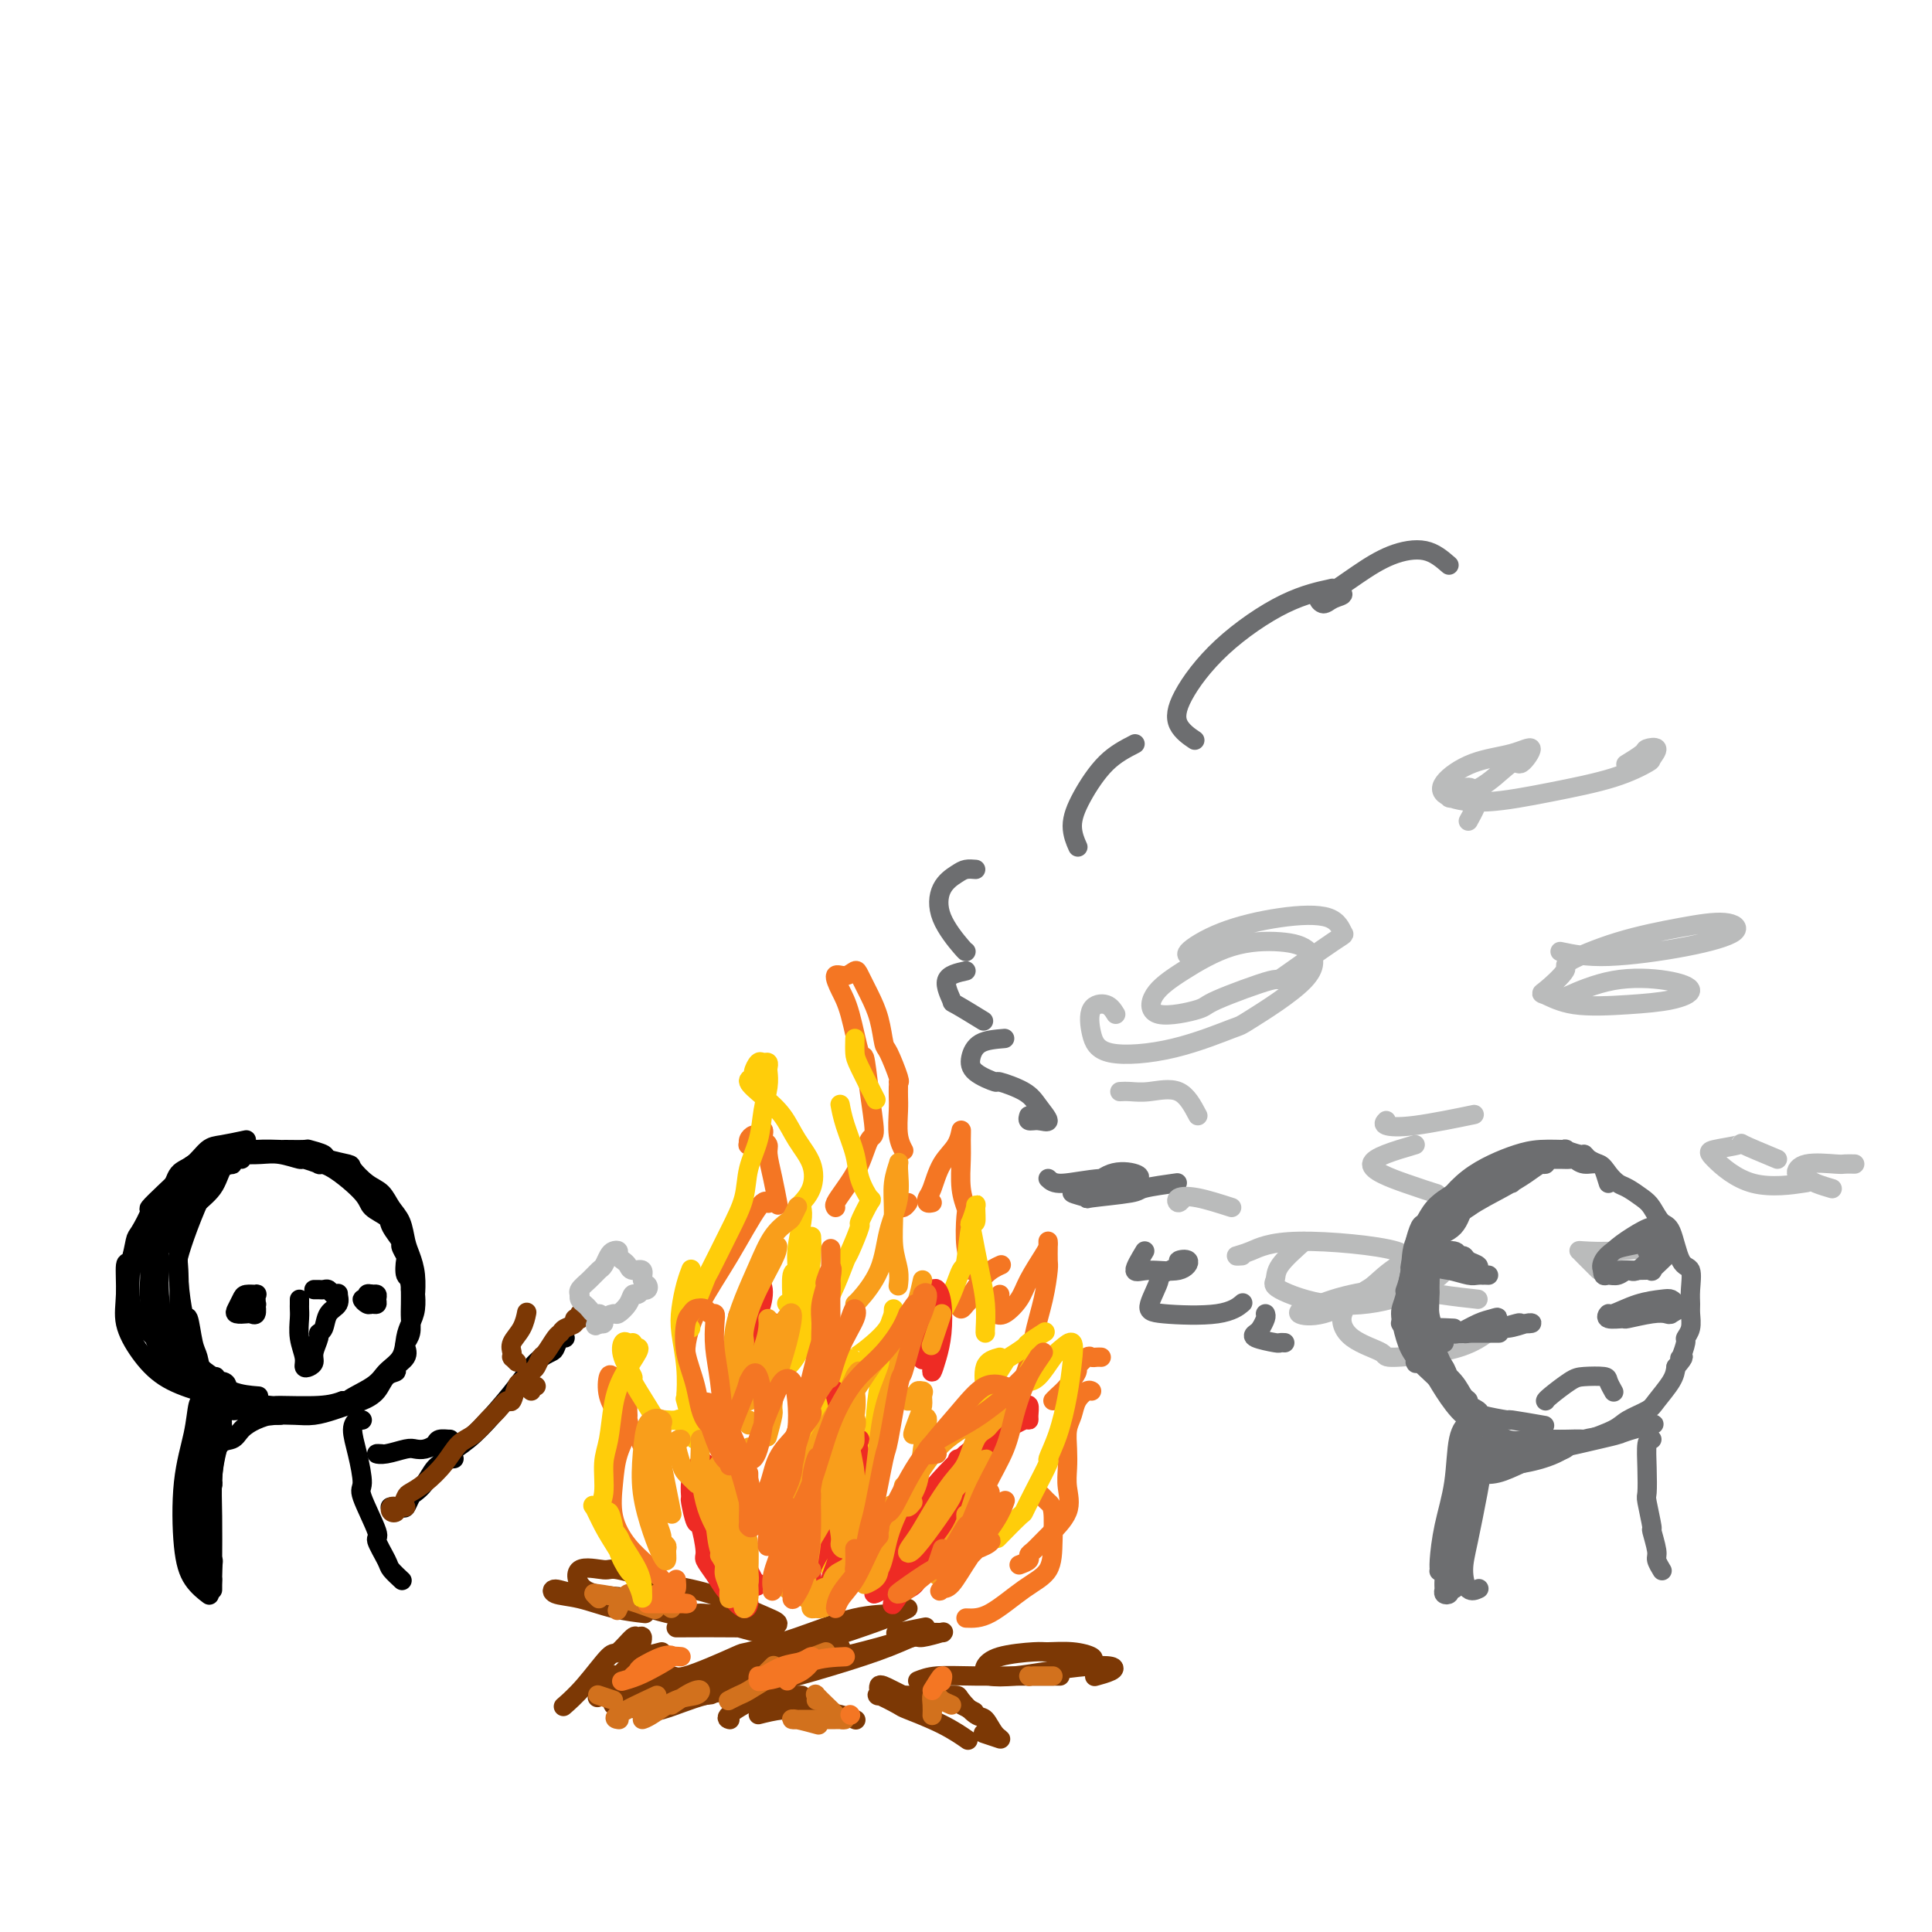 <svg viewBox='0 0 400 400' version='1.1' xmlns='http://www.w3.org/2000/svg' xmlns:xlink='http://www.w3.org/1999/xlink'><g fill='none' stroke='rgb(124,56,5)' stroke-width='4' stroke-linecap='round' stroke-linejoin='round'><path d='M137,351c-0.578,0.054 -1.156,0.109 -1,0c0.156,-0.109 1.047,-0.380 3,-1c1.953,-0.620 4.968,-1.589 6,-2c1.032,-0.411 0.080,-0.265 2,-1c1.920,-0.735 6.712,-2.350 9,-3c2.288,-0.650 2.072,-0.334 4,-1c1.928,-0.666 6.000,-2.313 8,-3c2.000,-0.687 1.928,-0.415 4,-1c2.072,-0.585 6.290,-2.027 9,-3c2.710,-0.973 3.914,-1.478 5,-2c1.086,-0.522 2.055,-1.060 2,-1c-0.055,0.060 -1.133,0.720 -3,1c-1.867,0.280 -4.522,0.182 -8,1c-3.478,0.818 -7.780,2.552 -12,4c-4.220,1.448 -8.357,2.608 -10,3c-1.643,0.392 -0.791,0.014 -3,1c-2.209,0.986 -7.479,3.335 -10,4c-2.521,0.665 -2.294,-0.354 -4,0c-1.706,0.354 -5.346,2.080 -7,3c-1.654,0.920 -1.322,1.035 -2,1c-0.678,-0.035 -2.367,-0.221 -3,0c-0.633,0.221 -0.209,0.848 1,1c1.209,0.152 3.204,-0.170 6,-1c2.796,-0.830 6.394,-2.169 10,-3c3.606,-0.831 7.221,-1.154 11,-2c3.779,-0.846 7.721,-2.213 11,-3c3.279,-0.787 5.896,-0.993 7,-1c1.104,-0.007 0.695,0.185 1,0c0.305,-0.185 1.325,-0.749 1,-1c-0.325,-0.251 -1.993,-0.191 -4,0c-2.007,0.191 -4.351,0.513 -7,1c-2.649,0.487 -5.601,1.140 -9,2c-3.399,0.860 -7.244,1.929 -11,3c-3.756,1.071 -7.423,2.144 -10,3c-2.577,0.856 -4.063,1.495 -5,2c-0.937,0.505 -1.323,0.878 -1,1c0.323,0.122 1.356,-0.006 2,0c0.644,0.006 0.898,0.144 2,0c1.102,-0.144 3.051,-0.572 5,-1'/><path d='M136,352c0.929,0.060 -0.750,0.208 1,0c1.750,-0.208 6.929,-0.774 9,-1c2.071,-0.226 1.036,-0.113 0,0'/><path d='M139,351c-2.863,0.218 -5.726,0.436 -7,1c-1.274,0.564 -0.958,1.474 0,2c0.958,0.526 2.557,0.669 5,0c2.443,-0.669 5.730,-2.148 9,-3c3.270,-0.852 6.521,-1.076 11,-2c4.479,-0.924 10.184,-2.549 15,-4c4.816,-1.451 8.744,-2.729 12,-4c3.256,-1.271 5.842,-2.537 7,-3c1.158,-0.463 0.889,-0.125 0,0c-0.889,0.125 -2.397,0.036 -3,0c-0.603,-0.036 -0.302,-0.018 0,0'/><path d='M158,347c-1.221,0.072 -2.443,0.145 -2,0c0.443,-0.145 2.549,-0.507 5,-1c2.451,-0.493 5.246,-1.117 9,-2c3.754,-0.883 8.465,-2.026 12,-3c3.535,-0.974 5.892,-1.778 7,-2c1.108,-0.222 0.965,0.137 2,0c1.035,-0.137 3.247,-0.769 4,-1c0.753,-0.231 0.045,-0.062 0,0c-0.045,0.062 0.571,0.018 0,0c-0.571,-0.018 -2.331,-0.008 -4,0c-1.669,0.008 -3.248,0.016 -4,0c-0.752,-0.016 -0.676,-0.056 -1,0c-0.324,0.056 -1.049,0.207 0,0c1.049,-0.207 3.871,-0.774 5,-1c1.129,-0.226 0.564,-0.113 0,0'/><path d='M140,337c4.356,-0.022 8.711,-0.043 12,0c3.289,0.043 5.511,0.152 7,0c1.489,-0.152 2.244,-0.564 2,-1c-0.244,-0.436 -1.488,-0.895 -4,-2c-2.512,-1.105 -6.294,-2.855 -10,-4c-3.706,-1.145 -7.337,-1.683 -9,-2c-1.663,-0.317 -1.357,-0.411 -3,-1c-1.643,-0.589 -5.234,-1.673 -7,-2c-1.766,-0.327 -1.706,0.104 -3,0c-1.294,-0.104 -3.942,-0.744 -5,0c-1.058,0.744 -0.525,2.873 1,4c1.525,1.127 4.044,1.252 7,2c2.956,0.748 6.351,2.121 10,3c3.649,0.879 7.551,1.266 11,2c3.449,0.734 6.443,1.814 8,2c1.557,0.186 1.676,-0.522 1,-1c-0.676,-0.478 -2.146,-0.727 -3,-1c-0.854,-0.273 -1.091,-0.569 -3,-1c-1.909,-0.431 -5.488,-0.996 -7,-1c-1.512,-0.004 -0.955,0.552 -3,0c-2.045,-0.552 -6.692,-2.213 -11,-3c-4.308,-0.787 -8.276,-0.702 -11,-1c-2.724,-0.298 -4.204,-0.980 -5,-1c-0.796,-0.020 -0.910,0.622 0,1c0.910,0.378 2.842,0.493 5,1c2.158,0.507 4.543,1.406 7,2c2.457,0.594 4.988,0.884 6,1c1.012,0.116 0.506,0.058 0,0'/><path d='M137,342c-1.554,0.409 -3.107,0.818 -4,1c-0.893,0.182 -1.125,0.136 -2,1c-0.875,0.864 -2.392,2.638 -3,3c-0.608,0.362 -0.307,-0.686 -1,0c-0.693,0.686 -2.379,3.108 -3,4c-0.621,0.892 -0.177,0.255 0,0c0.177,-0.255 0.089,-0.127 0,0'/><path d='M132,343c0.528,-1.716 1.056,-3.431 1,-4c-0.056,-0.569 -0.695,0.010 -1,0c-0.305,-0.010 -0.275,-0.608 -1,0c-0.725,0.608 -2.205,2.423 -3,3c-0.795,0.577 -0.904,-0.082 -2,1c-1.096,1.082 -3.180,3.907 -5,6c-1.820,2.093 -3.377,3.455 -4,4c-0.623,0.545 -0.311,0.272 0,0'/><path d='M166,351c-1.545,0.008 -3.090,0.016 -4,0c-0.910,-0.016 -1.186,-0.057 -2,0c-0.814,0.057 -2.167,0.211 -4,1c-1.833,0.789 -4.147,2.212 -5,3c-0.853,0.788 -0.244,0.939 0,1c0.244,0.061 0.122,0.030 0,0'/><path d='M157,355c1.592,-0.400 3.183,-0.801 5,-1c1.817,-0.199 3.858,-0.198 6,0c2.142,0.198 4.384,0.592 6,1c1.616,0.408 2.604,0.831 3,1c0.396,0.169 0.198,0.085 0,0'/><path d='M185,351c0.715,-0.024 1.429,-0.048 3,0c1.571,0.048 3.998,0.167 5,0c1.002,-0.167 0.577,-0.622 2,0c1.423,0.622 4.692,2.321 6,3c1.308,0.679 0.654,0.340 0,0'/><path d='M190,348c1.070,-0.423 2.140,-0.845 4,-1c1.860,-0.155 4.509,-0.041 8,0c3.491,0.041 7.825,0.011 11,0c3.175,-0.011 5.193,-0.003 6,0c0.807,0.003 0.404,0.002 0,0'/><path d='M226,344c0.312,-0.308 0.624,-0.617 0,-1c-0.624,-0.383 -2.185,-0.842 -4,-1c-1.815,-0.158 -3.884,-0.015 -5,0c-1.116,0.015 -1.280,-0.097 -3,0c-1.720,0.097 -4.997,0.405 -7,1c-2.003,0.595 -2.731,1.477 -3,2c-0.269,0.523 -0.079,0.687 0,1c0.079,0.313 0.046,0.777 1,1c0.954,0.223 2.896,0.206 5,0c2.104,-0.206 4.371,-0.602 7,-1c2.629,-0.398 5.622,-0.800 8,-1c2.378,-0.200 4.143,-0.198 5,0c0.857,0.198 0.808,0.592 0,1c-0.808,0.408 -2.374,0.831 -3,1c-0.626,0.169 -0.313,0.085 0,0'/><path d='M190,351c1.783,0.007 3.566,0.013 5,0c1.434,-0.013 2.520,-0.046 3,0c0.480,0.046 0.356,0.171 1,1c0.644,0.829 2.056,2.362 3,3c0.944,0.638 1.419,0.381 2,1c0.581,0.619 1.269,2.114 2,3c0.731,0.886 1.504,1.162 1,1c-0.504,-0.162 -2.287,-0.760 -3,-1c-0.713,-0.240 -0.357,-0.120 0,0'/><path d='M193,354c-3.033,-1.513 -6.066,-3.025 -8,-4c-1.934,-0.975 -2.769,-1.412 -3,-1c-0.231,0.412 0.142,1.674 0,2c-0.142,0.326 -0.797,-0.283 0,0c0.797,0.283 3.048,1.460 4,2c0.952,0.540 0.606,0.444 2,1c1.394,0.556 4.529,1.765 7,3c2.471,1.235 4.277,2.496 5,3c0.723,0.504 0.361,0.252 0,0'/></g>
<g fill='none' stroke='rgb(210,113,29)' stroke-width='4' stroke-linecap='round' stroke-linejoin='round'><path d='M136,351c-3.378,1.578 -6.756,3.156 -8,4c-1.244,0.844 -0.356,0.956 0,1c0.356,0.044 0.178,0.022 0,0'/><path d='M139,353c1.074,-0.740 2.148,-1.479 3,-2c0.852,-0.521 1.483,-0.823 2,-1c0.517,-0.177 0.919,-0.230 1,0c0.081,0.230 -0.161,0.741 -1,1c-0.839,0.259 -2.277,0.265 -4,1c-1.723,0.735 -3.733,2.198 -5,3c-1.267,0.802 -1.791,0.943 -2,1c-0.209,0.057 -0.105,0.028 0,0'/><path d='M171,342c-1.574,0.591 -3.147,1.181 -5,2c-1.853,0.819 -3.985,1.866 -6,3c-2.015,1.134 -3.911,2.356 -5,3c-1.089,0.644 -1.370,0.712 -2,1c-0.630,0.288 -1.609,0.797 -2,1c-0.391,0.203 -0.196,0.102 0,0'/><path d='M158,347c0.833,-0.833 1.667,-1.667 2,-2c0.333,-0.333 0.167,-0.167 0,0'/><path d='M124,331c-0.432,-0.408 -0.864,-0.817 -1,-1c-0.136,-0.183 0.026,-0.142 1,0c0.974,0.142 2.762,0.384 5,1c2.238,0.616 4.925,1.604 6,2c1.075,0.396 0.537,0.198 0,0'/><path d='M139,333c-0.467,-0.364 -0.935,-0.727 -2,-1c-1.065,-0.273 -2.729,-0.455 -4,-1c-1.271,-0.545 -2.150,-1.455 -3,-1c-0.850,0.455 -1.671,2.273 -2,3c-0.329,0.727 -0.164,0.364 0,0'/><path d='M127,352c-1.267,-0.422 -2.533,-0.844 -3,-1c-0.467,-0.156 -0.133,-0.044 0,0c0.133,0.044 0.067,0.022 0,0'/><path d='M169,352c0.046,-0.376 0.092,-0.752 0,-1c-0.092,-0.248 -0.321,-0.368 0,0c0.321,0.368 1.193,1.223 2,2c0.807,0.777 1.549,1.476 2,2c0.451,0.524 0.611,0.872 1,1c0.389,0.128 1.008,0.034 1,0c-0.008,-0.034 -0.642,-0.009 -1,0c-0.358,0.009 -0.439,0.003 -1,0c-0.561,-0.003 -1.600,-0.002 -2,0c-0.400,0.002 -0.159,0.004 -1,0c-0.841,-0.004 -2.764,-0.015 -4,0c-1.236,0.015 -1.785,0.056 -2,0c-0.215,-0.056 -0.096,-0.207 1,0c1.096,0.207 3.170,0.774 4,1c0.830,0.226 0.415,0.113 0,0'/><path d='M197,353c-0.762,-0.321 -1.525,-0.643 -2,-1c-0.475,-0.357 -0.663,-0.750 -1,-1c-0.337,-0.250 -0.822,-0.356 -1,0c-0.178,0.356 -0.048,1.173 0,2c0.048,0.827 0.014,1.665 0,2c-0.014,0.335 -0.007,0.168 0,0'/><path d='M214,347c0.762,0.000 1.524,0.000 2,0c0.476,0.000 0.667,0.000 1,0c0.333,0.000 0.810,0.000 1,0c0.190,0.000 0.095,0.000 0,0'/><path d='M213,347c0.000,0.000 0.100,0.100 0.1,0.1'/></g>
<g fill='none' stroke='rgb(244,118,35)' stroke-width='4' stroke-linecap='round' stroke-linejoin='round'><path d='M141,343c-0.988,-0.083 -1.976,-0.167 -3,0c-1.024,0.167 -2.083,0.583 -3,1c-0.917,0.417 -1.690,0.833 -2,1c-0.310,0.167 -0.155,0.083 0,0'/><path d='M131,347c0.410,-0.367 0.820,-0.733 1,-1c0.180,-0.267 0.131,-0.433 1,-1c0.869,-0.567 2.656,-1.535 4,-2c1.344,-0.465 2.244,-0.426 2,0c-0.244,0.426 -1.632,1.238 -3,2c-1.368,0.762 -2.714,1.474 -4,2c-1.286,0.526 -2.510,0.864 -3,1c-0.490,0.136 -0.245,0.068 0,0'/><path d='M134,332c0.595,0.000 1.190,0.000 2,0c0.810,0.000 1.833,0.000 3,0c1.167,0.000 2.476,-0.000 3,0c0.524,0.000 0.262,0.000 0,0'/><path d='M142,332c-1.472,-0.279 -2.944,-0.558 -4,-1c-1.056,-0.442 -1.695,-1.046 -2,-1c-0.305,0.046 -0.274,0.743 0,1c0.274,0.257 0.793,0.073 1,0c0.207,-0.073 0.104,-0.037 0,0'/><path d='M175,343c-2.392,0.111 -4.785,0.222 -7,1c-2.215,0.778 -4.253,2.224 -6,3c-1.747,0.776 -3.203,0.880 -4,1c-0.797,0.120 -0.936,0.254 -1,0c-0.064,-0.254 -0.052,-0.895 0,-1c0.052,-0.105 0.145,0.328 1,0c0.855,-0.328 2.472,-1.416 4,-2c1.528,-0.584 2.967,-0.665 4,-1c1.033,-0.335 1.660,-0.923 2,-1c0.340,-0.077 0.392,0.358 0,1c-0.392,0.642 -1.229,1.492 -2,2c-0.771,0.508 -1.477,0.675 -2,1c-0.523,0.325 -0.864,0.807 -1,1c-0.136,0.193 -0.068,0.096 0,0'/><path d='M176,355c0.000,0.000 0.100,0.100 0.1,0.1'/><path d='M193,350c0.844,-1.378 1.689,-2.756 2,-3c0.311,-0.244 0.089,0.644 0,1c-0.089,0.356 -0.044,0.178 0,0'/><path d='M200,335c1.465,0.059 2.929,0.118 5,-1c2.071,-1.118 4.748,-3.413 7,-5c2.252,-1.587 4.079,-2.467 5,-4c0.921,-1.533 0.937,-3.721 1,-6c0.063,-2.279 0.174,-4.649 0,-6c-0.174,-1.351 -0.634,-1.682 -1,-2c-0.366,-0.318 -0.637,-0.624 -1,-1c-0.363,-0.376 -0.818,-0.822 -1,-1c-0.182,-0.178 -0.091,-0.089 0,0'/><path d='M211,324c0.860,-0.324 1.720,-0.648 2,-1c0.280,-0.352 -0.020,-0.733 0,-1c0.020,-0.267 0.359,-0.419 1,-1c0.641,-0.581 1.584,-1.589 3,-3c1.416,-1.411 3.307,-3.224 4,-5c0.693,-1.776 0.189,-3.514 0,-5c-0.189,-1.486 -0.063,-2.719 0,-4c0.063,-1.281 0.062,-2.610 0,-4c-0.062,-1.390 -0.185,-2.842 0,-4c0.185,-1.158 0.677,-2.023 1,-3c0.323,-0.977 0.478,-2.066 1,-3c0.522,-0.934 1.410,-1.713 2,-2c0.590,-0.287 0.883,-0.082 1,0c0.117,0.082 0.059,0.041 0,0'/><path d='M228,281c-0.323,-0.016 -0.645,-0.031 -1,0c-0.355,0.031 -0.742,0.109 -1,0c-0.258,-0.109 -0.387,-0.405 -1,0c-0.613,0.405 -1.709,1.510 -2,2c-0.291,0.490 0.223,0.366 0,1c-0.223,0.634 -1.184,2.026 -2,3c-0.816,0.974 -1.489,1.532 -2,2c-0.511,0.468 -0.860,0.848 -1,1c-0.140,0.152 -0.070,0.076 0,0'/><path d='M140,327c0.070,0.803 0.140,1.606 0,2c-0.140,0.394 -0.490,0.380 -1,0c-0.510,-0.380 -1.181,-1.125 -2,-2c-0.819,-0.875 -1.787,-1.881 -3,-3c-1.213,-1.119 -2.671,-2.352 -4,-4c-1.329,-1.648 -2.528,-3.713 -3,-6c-0.472,-2.287 -0.217,-4.797 0,-7c0.217,-2.203 0.397,-4.099 1,-6c0.603,-1.901 1.628,-3.805 2,-5c0.372,-1.195 0.092,-1.680 0,-2c-0.092,-0.320 0.004,-0.474 0,-1c-0.004,-0.526 -0.109,-1.422 0,-2c0.109,-0.578 0.432,-0.837 0,-1c-0.432,-0.163 -1.620,-0.228 -2,-1c-0.380,-0.772 0.048,-2.250 0,-3c-0.048,-0.750 -0.573,-0.772 -1,-1c-0.427,-0.228 -0.755,-0.662 -1,0c-0.245,0.662 -0.407,2.418 0,4c0.407,1.582 1.383,2.988 2,4c0.617,1.012 0.874,1.630 1,2c0.126,0.370 0.122,0.491 1,1c0.878,0.509 2.637,1.404 3,2c0.363,0.596 -0.672,0.891 0,1c0.672,0.109 3.049,0.031 4,0c0.951,-0.031 0.475,-0.016 0,0'/><path d='M148,295c-0.305,1.261 -0.610,2.521 -1,3c-0.390,0.479 -0.867,0.176 -1,0c-0.133,-0.176 0.076,-0.224 0,-1c-0.076,-0.776 -0.438,-2.281 -1,-4c-0.562,-1.719 -1.325,-3.653 -2,-6c-0.675,-2.347 -1.263,-5.109 -1,-8c0.263,-2.891 1.377,-5.913 3,-9c1.623,-3.087 3.755,-6.240 6,-10c2.245,-3.760 4.605,-8.128 6,-10c1.395,-1.872 1.827,-1.249 2,-1c0.173,0.249 0.086,0.125 0,0'/><path d='M157,237c-0.852,-0.022 -1.704,-0.043 -2,0c-0.296,0.043 -0.037,0.151 0,0c0.037,-0.151 -0.147,-0.559 0,-1c0.147,-0.441 0.627,-0.914 1,-1c0.373,-0.086 0.640,0.214 1,0c0.360,-0.214 0.814,-0.943 1,-1c0.186,-0.057 0.105,0.559 0,1c-0.105,0.441 -0.235,0.707 0,1c0.235,0.293 0.834,0.612 1,1c0.166,0.388 -0.100,0.846 0,2c0.100,1.154 0.565,3.003 1,5c0.435,1.997 0.838,4.142 1,5c0.162,0.858 0.081,0.429 0,0'/><path d='M167,261c0.000,0.000 0.100,0.100 0.1,0.1'/><path d='M173,250c-0.149,-0.195 -0.298,-0.390 0,-1c0.298,-0.610 1.044,-1.636 2,-3c0.956,-1.364 2.124,-3.065 3,-5c0.876,-1.935 1.462,-4.105 2,-5c0.538,-0.895 1.028,-0.514 1,-2c-0.028,-1.486 -0.574,-4.837 -1,-8c-0.426,-3.163 -0.732,-6.137 -1,-7c-0.268,-0.863 -0.497,0.387 -1,-1c-0.503,-1.387 -1.280,-5.409 -2,-8c-0.720,-2.591 -1.382,-3.751 -2,-5c-0.618,-1.249 -1.193,-2.586 -1,-3c0.193,-0.414 1.155,0.095 2,0c0.845,-0.095 1.575,-0.796 2,-1c0.425,-0.204 0.546,0.088 1,1c0.454,0.912 1.239,2.444 2,4c0.761,1.556 1.496,3.135 2,5c0.504,1.865 0.776,4.016 1,5c0.224,0.984 0.400,0.800 1,2c0.600,1.200 1.623,3.785 2,5c0.377,1.215 0.108,1.062 0,1c-0.108,-0.062 -0.054,-0.031 0,0'/><path d='M186,225c-0.008,0.633 -0.016,1.266 0,2c0.016,0.734 0.056,1.568 0,3c-0.056,1.432 -0.207,3.463 0,5c0.207,1.537 0.774,2.582 1,3c0.226,0.418 0.113,0.209 0,0'/><path d='M188,249c-0.311,0.422 -0.622,0.844 -1,1c-0.378,0.156 -0.822,0.044 -1,0c-0.178,-0.044 -0.089,-0.022 0,0'/><path d='M193,249c-0.403,0.086 -0.805,0.173 -1,0c-0.195,-0.173 -0.182,-0.605 0,-1c0.182,-0.395 0.532,-0.752 1,-2c0.468,-1.248 1.054,-3.386 2,-5c0.946,-1.614 2.253,-2.705 3,-4c0.747,-1.295 0.936,-2.795 1,-3c0.064,-0.205 0.003,0.886 0,2c-0.003,1.114 0.051,2.251 0,4c-0.051,1.749 -0.206,4.111 0,6c0.206,1.889 0.773,3.305 1,4c0.227,0.695 0.113,0.670 0,2c-0.113,1.330 -0.226,4.016 0,6c0.226,1.984 0.792,3.265 1,4c0.208,0.735 0.060,0.924 0,1c-0.060,0.076 -0.030,0.038 0,0'/><path d='M201,269c-0.321,0.288 -0.642,0.576 -1,1c-0.358,0.424 -0.754,0.986 -1,1c-0.246,0.014 -0.342,-0.518 0,-1c0.342,-0.482 1.123,-0.913 2,-2c0.877,-1.087 1.852,-2.831 3,-4c1.148,-1.169 2.471,-1.763 3,-2c0.529,-0.237 0.265,-0.119 0,0'/><path d='M207,268c-0.919,1.173 -1.839,2.346 -2,3c-0.161,0.654 0.436,0.789 1,1c0.564,0.211 1.093,0.499 2,0c0.907,-0.499 2.190,-1.784 3,-3c0.810,-1.216 1.145,-2.363 2,-4c0.855,-1.637 2.229,-3.763 3,-5c0.771,-1.237 0.939,-1.586 1,-2c0.061,-0.414 0.014,-0.893 0,-1c-0.014,-0.107 0.004,0.159 0,1c-0.004,0.841 -0.029,2.258 0,3c0.029,0.742 0.114,0.809 0,2c-0.114,1.191 -0.427,3.507 -1,6c-0.573,2.493 -1.408,5.162 -2,8c-0.592,2.838 -0.942,5.843 -2,8c-1.058,2.157 -2.823,3.465 -4,5c-1.177,1.535 -1.765,3.296 -2,4c-0.235,0.704 -0.118,0.352 0,0'/></g>
<g fill='none' stroke='rgb(255,205,10)' stroke-width='4' stroke-linecap='round' stroke-linejoin='round'><path d='M132,327c-0.364,-0.397 -0.728,-0.795 -1,-1c-0.272,-0.205 -0.453,-0.218 -1,-1c-0.547,-0.782 -1.460,-2.332 -2,-4c-0.540,-1.668 -0.708,-3.452 -1,-5c-0.292,-1.548 -0.709,-2.858 -1,-3c-0.291,-0.142 -0.456,0.885 0,2c0.456,1.115 1.534,2.318 2,3c0.466,0.682 0.321,0.843 1,2c0.679,1.157 2.184,3.311 3,5c0.816,1.689 0.945,2.915 1,4c0.055,1.085 0.036,2.031 0,2c-0.036,-0.031 -0.088,-1.038 -1,-3c-0.912,-1.962 -2.685,-4.880 -4,-7c-1.315,-2.120 -2.171,-3.442 -3,-5c-0.829,-1.558 -1.630,-3.352 -2,-4c-0.370,-0.648 -0.310,-0.151 0,0c0.310,0.151 0.871,-0.046 1,0c0.129,0.046 -0.173,0.334 0,0c0.173,-0.334 0.821,-1.291 1,-3c0.179,-1.709 -0.113,-4.171 0,-6c0.113,-1.829 0.629,-3.026 1,-5c0.371,-1.974 0.597,-4.725 1,-7c0.403,-2.275 0.984,-4.074 2,-6c1.016,-1.926 2.466,-3.980 3,-5c0.534,-1.020 0.153,-1.006 0,-1c-0.153,0.006 -0.076,0.003 0,0'/><path d='M131,278c-0.327,0.058 -0.654,0.116 -1,0c-0.346,-0.116 -0.710,-0.408 -1,0c-0.290,0.408 -0.506,1.514 0,3c0.506,1.486 1.732,3.351 2,4c0.268,0.649 -0.424,0.083 0,1c0.424,0.917 1.963,3.318 3,5c1.037,1.682 1.573,2.645 2,3c0.427,0.355 0.744,0.102 1,0c0.256,-0.102 0.450,-0.053 1,0c0.550,0.053 1.457,0.110 2,0c0.543,-0.110 0.721,-0.389 1,0c0.279,0.389 0.659,1.444 1,2c0.341,0.556 0.642,0.612 1,1c0.358,0.388 0.772,1.108 1,1c0.228,-0.108 0.271,-1.044 0,-2c-0.271,-0.956 -0.856,-1.933 -1,-2c-0.144,-0.067 0.154,0.776 0,0c-0.154,-0.776 -0.760,-3.171 -1,-4c-0.240,-0.829 -0.114,-0.091 0,-1c0.114,-0.909 0.216,-3.466 0,-6c-0.216,-2.534 -0.751,-5.044 -1,-7c-0.249,-1.956 -0.211,-3.359 0,-5c0.211,-1.641 0.595,-3.519 1,-5c0.405,-1.481 0.830,-2.566 1,-3c0.170,-0.434 0.085,-0.217 0,0'/><path d='M143,275c-0.396,0.058 -0.792,0.116 -1,0c-0.208,-0.116 -0.227,-0.407 0,-1c0.227,-0.593 0.700,-1.490 1,-2c0.300,-0.510 0.427,-0.634 1,-2c0.573,-1.366 1.591,-3.974 2,-5c0.409,-1.026 0.207,-0.471 1,-2c0.793,-1.529 2.579,-5.142 4,-8c1.421,-2.858 2.475,-4.960 3,-7c0.525,-2.040 0.519,-4.018 1,-6c0.481,-1.982 1.449,-3.970 2,-6c0.551,-2.030 0.684,-4.103 1,-6c0.316,-1.897 0.814,-3.618 1,-5c0.186,-1.382 0.061,-2.425 0,-3c-0.061,-0.575 -0.059,-0.683 0,-1c0.059,-0.317 0.175,-0.842 0,-1c-0.175,-0.158 -0.641,0.050 -1,0c-0.359,-0.050 -0.610,-0.359 -1,0c-0.390,0.359 -0.919,1.386 -1,2c-0.081,0.614 0.284,0.817 0,1c-0.284,0.183 -1.218,0.347 -1,1c0.218,0.653 1.587,1.795 3,3c1.413,1.205 2.869,2.474 4,4c1.131,1.526 1.939,3.309 3,5c1.061,1.691 2.377,3.288 3,5c0.623,1.712 0.552,3.538 0,5c-0.552,1.462 -1.586,2.561 -2,3c-0.414,0.439 -0.207,0.220 0,0'/><path d='M166,250c0.121,0.712 0.243,1.424 0,3c-0.243,1.576 -0.850,4.015 -1,6c-0.150,1.985 0.157,3.518 0,4c-0.157,0.482 -0.778,-0.085 -1,1c-0.222,1.085 -0.046,3.821 0,5c0.046,1.179 -0.039,0.801 0,1c0.039,0.199 0.203,0.977 0,1c-0.203,0.023 -0.772,-0.708 -1,-1c-0.228,-0.292 -0.114,-0.146 0,0'/><path d='M168,256c0.064,0.977 0.129,1.953 0,4c-0.129,2.047 -0.450,5.163 -1,8c-0.550,2.837 -1.328,5.393 -2,8c-0.672,2.607 -1.236,5.263 -2,7c-0.764,1.737 -1.726,2.553 -2,3c-0.274,0.447 0.142,0.525 0,1c-0.142,0.475 -0.842,1.346 -1,1c-0.158,-0.346 0.226,-1.911 1,-3c0.774,-1.089 1.938,-1.704 3,-3c1.062,-1.296 2.023,-3.274 3,-5c0.977,-1.726 1.968,-3.199 3,-5c1.032,-1.801 2.103,-3.929 3,-6c0.897,-2.071 1.621,-4.087 2,-5c0.379,-0.913 0.415,-0.725 1,-2c0.585,-1.275 1.719,-4.013 2,-5c0.281,-0.987 -0.291,-0.222 0,-1c0.291,-0.778 1.444,-3.099 2,-4c0.556,-0.901 0.513,-0.382 0,-1c-0.513,-0.618 -1.497,-2.373 -2,-4c-0.503,-1.627 -0.527,-3.127 -1,-5c-0.473,-1.873 -1.397,-4.120 -2,-6c-0.603,-1.880 -0.887,-3.394 -1,-4c-0.113,-0.606 -0.057,-0.303 0,0'/><path d='M177,215c-0.024,1.107 -0.048,2.214 0,3c0.048,0.786 0.167,1.250 1,3c0.833,1.750 2.381,4.786 3,6c0.619,1.214 0.310,0.607 0,0'/><path d='M165,314c-0.388,0.068 -0.776,0.135 -1,0c-0.224,-0.135 -0.283,-0.474 0,-2c0.283,-1.526 0.907,-4.240 1,-5c0.093,-0.760 -0.344,0.434 0,-1c0.344,-1.434 1.471,-5.497 2,-7c0.529,-1.503 0.462,-0.448 1,-2c0.538,-1.552 1.681,-5.713 2,-7c0.319,-1.287 -0.188,0.299 1,-1c1.188,-1.299 4.070,-5.483 5,-7c0.930,-1.517 -0.090,-0.368 1,-1c1.090,-0.632 4.292,-3.046 6,-5c1.708,-1.954 1.921,-3.449 2,-4c0.079,-0.551 0.022,-0.157 0,0c-0.022,0.157 -0.011,0.079 0,0'/><path d='M185,271c-0.034,0.514 -0.068,1.028 0,1c0.068,-0.028 0.239,-0.598 0,0c-0.239,0.598 -0.888,2.365 -1,3c-0.112,0.635 0.313,0.139 0,2c-0.313,1.861 -1.366,6.079 -2,10c-0.634,3.921 -0.850,7.546 -1,10c-0.150,2.454 -0.233,3.738 0,5c0.233,1.262 0.781,2.504 1,3c0.219,0.496 0.110,0.248 0,0'/><path d='M177,318c-1.548,1.292 -3.095,2.583 -4,4c-0.905,1.417 -1.167,2.958 -1,3c0.167,0.042 0.762,-1.417 1,-2c0.238,-0.583 0.119,-0.292 0,0'/><path d='M195,274c0.046,-0.390 0.092,-0.781 0,-1c-0.092,-0.219 -0.323,-0.267 0,-1c0.323,-0.733 1.201,-2.151 2,-4c0.799,-1.849 1.520,-4.128 2,-5c0.480,-0.872 0.718,-0.338 1,-2c0.282,-1.662 0.608,-5.520 1,-7c0.392,-1.480 0.850,-0.583 1,-1c0.150,-0.417 -0.009,-2.149 0,-3c0.009,-0.851 0.187,-0.820 0,0c-0.187,0.820 -0.740,2.430 -1,3c-0.260,0.570 -0.227,0.100 0,1c0.227,0.900 0.649,3.169 1,5c0.351,1.831 0.630,3.223 1,5c0.370,1.777 0.831,3.940 1,6c0.169,2.060 0.045,4.016 0,5c-0.045,0.984 -0.013,0.995 0,1c0.013,0.005 0.006,0.002 0,0'/><path d='M207,281c-1.266,0.341 -2.532,0.683 -3,2c-0.468,1.317 -0.138,3.610 0,5c0.138,1.390 0.083,1.878 0,2c-0.083,0.122 -0.193,-0.123 0,-1c0.193,-0.877 0.690,-2.386 1,-3c0.310,-0.614 0.434,-0.334 1,-1c0.566,-0.666 1.574,-2.277 2,-3c0.426,-0.723 0.269,-0.558 1,-1c0.731,-0.442 2.351,-1.489 3,-2c0.649,-0.511 0.329,-0.484 1,-1c0.671,-0.516 2.335,-1.576 3,-2c0.665,-0.424 0.333,-0.212 0,0'/><path d='M214,282c-0.969,1.691 -1.938,3.382 -2,4c-0.062,0.618 0.784,0.164 1,0c0.216,-0.164 -0.198,-0.036 0,0c0.198,0.036 1.006,-0.019 2,-1c0.994,-0.981 2.173,-2.888 3,-4c0.827,-1.112 1.302,-1.429 2,-2c0.698,-0.571 1.618,-1.395 2,-1c0.382,0.395 0.224,2.010 0,4c-0.224,1.990 -0.514,4.356 -1,7c-0.486,2.644 -1.167,5.567 -2,8c-0.833,2.433 -1.817,4.375 -2,5c-0.183,0.625 0.433,-0.066 0,1c-0.433,1.066 -1.917,3.891 -3,6c-1.083,2.109 -1.764,3.504 -2,4c-0.236,0.496 -0.025,0.095 -1,1c-0.975,0.905 -3.136,3.116 -4,4c-0.864,0.884 -0.432,0.442 0,0'/></g>
<g fill='none' stroke='rgb(238,43,36)' stroke-width='4' stroke-linecap='round' stroke-linejoin='round'><path d='M153,330c-0.864,-0.012 -1.728,-0.024 -2,0c-0.272,0.024 0.047,0.085 0,0c-0.047,-0.085 -0.461,-0.315 -1,-1c-0.539,-0.685 -1.205,-1.826 -2,-3c-0.795,-1.174 -1.719,-2.382 -2,-3c-0.281,-0.618 0.083,-0.647 0,-2c-0.083,-1.353 -0.611,-4.031 -1,-5c-0.389,-0.969 -0.637,-0.228 -1,-1c-0.363,-0.772 -0.841,-3.058 -1,-4c-0.159,-0.942 -0.000,-0.541 0,-1c0.000,-0.459 -0.159,-1.777 0,-3c0.159,-1.223 0.637,-2.351 1,-3c0.363,-0.649 0.612,-0.818 1,-1c0.388,-0.182 0.915,-0.376 1,0c0.085,0.376 -0.271,1.321 0,3c0.271,1.679 1.171,4.092 2,6c0.829,1.908 1.588,3.311 2,4c0.412,0.689 0.478,0.664 1,2c0.522,1.336 1.499,4.032 2,5c0.501,0.968 0.526,0.208 1,1c0.474,0.792 1.397,3.136 2,4c0.603,0.864 0.887,0.247 1,0c0.113,-0.247 0.057,-0.123 0,0'/><path d='M148,307c-0.831,0.338 -1.662,0.677 -2,1c-0.338,0.323 -0.183,0.632 0,1c0.183,0.368 0.393,0.797 1,2c0.607,1.203 1.610,3.180 3,5c1.390,1.820 3.165,3.482 4,5c0.835,1.518 0.728,2.893 1,4c0.272,1.107 0.923,1.946 1,2c0.077,0.054 -0.421,-0.677 -1,-2c-0.579,-1.323 -1.241,-3.239 -2,-5c-0.759,-1.761 -1.615,-3.367 -2,-4c-0.385,-0.633 -0.297,-0.292 -1,-1c-0.703,-0.708 -2.196,-2.466 -3,-3c-0.804,-0.534 -0.918,0.156 -1,0c-0.082,-0.156 -0.131,-1.158 0,0c0.131,1.158 0.441,4.475 1,7c0.559,2.525 1.365,4.260 2,6c0.635,1.740 1.098,3.487 2,5c0.902,1.513 2.243,2.792 3,3c0.757,0.208 0.931,-0.655 1,-1c0.069,-0.345 0.035,-0.173 0,0'/><path d='M168,327c-0.133,-0.543 -0.266,-1.086 0,-2c0.266,-0.914 0.933,-2.198 2,-4c1.067,-1.802 2.536,-4.123 3,-5c0.464,-0.877 -0.075,-0.312 0,-2c0.075,-1.688 0.766,-5.631 1,-7c0.234,-1.369 0.012,-0.165 0,-2c-0.012,-1.835 0.186,-6.708 0,-10c-0.186,-3.292 -0.755,-5.004 -1,-6c-0.245,-0.996 -0.167,-1.276 0,-1c0.167,0.276 0.423,1.107 1,2c0.577,0.893 1.475,1.848 2,3c0.525,1.152 0.678,2.502 1,4c0.322,1.498 0.815,3.143 1,4c0.185,0.857 0.062,0.927 0,2c-0.062,1.073 -0.065,3.150 0,4c0.065,0.850 0.197,0.473 0,2c-0.197,1.527 -0.722,4.959 -1,6c-0.278,1.041 -0.309,-0.310 -1,1c-0.691,1.310 -2.041,5.279 -3,8c-0.959,2.721 -1.527,4.194 -2,5c-0.473,0.806 -0.849,0.945 -1,1c-0.151,0.055 -0.075,0.028 0,0'/><path d='M178,298c-0.108,0.265 -0.215,0.529 -1,2c-0.785,1.471 -2.246,4.148 -4,7c-1.754,2.852 -3.800,5.877 -5,9c-1.200,3.123 -1.555,6.343 -2,8c-0.445,1.657 -0.982,1.753 -1,2c-0.018,0.247 0.482,0.647 1,-1c0.518,-1.647 1.056,-5.340 2,-8c0.944,-2.660 2.296,-4.288 3,-5c0.704,-0.712 0.759,-0.508 1,-2c0.241,-1.492 0.667,-4.680 1,-6c0.333,-1.320 0.573,-0.773 1,-1c0.427,-0.227 1.043,-1.227 1,0c-0.043,1.227 -0.743,4.679 -2,8c-1.257,3.321 -3.069,6.509 -4,9c-0.931,2.491 -0.981,4.286 -1,6c-0.019,1.714 -0.005,3.347 0,4c0.005,0.653 0.003,0.327 0,0'/><path d='M183,329c-0.890,0.489 -1.781,0.977 -2,1c-0.219,0.023 0.233,-0.420 1,-2c0.767,-1.580 1.848,-4.298 3,-7c1.152,-2.702 2.375,-5.389 5,-9c2.625,-3.611 6.650,-8.146 10,-11c3.350,-2.854 6.023,-4.026 8,-5c1.977,-0.974 3.259,-1.749 4,-2c0.741,-0.251 0.942,0.022 1,0c0.058,-0.022 -0.027,-0.338 0,-1c0.027,-0.662 0.166,-1.669 0,-2c-0.166,-0.331 -0.638,0.014 -1,0c-0.362,-0.014 -0.615,-0.385 -1,0c-0.385,0.385 -0.903,1.528 -1,2c-0.097,0.472 0.227,0.274 0,1c-0.227,0.726 -1.006,2.375 -2,4c-0.994,1.625 -2.202,3.227 -3,5c-0.798,1.773 -1.184,3.719 -2,6c-0.816,2.281 -2.061,4.899 -3,7c-0.939,2.101 -1.571,3.687 -2,5c-0.429,1.313 -0.654,2.354 -1,3c-0.346,0.646 -0.813,0.899 -1,1c-0.187,0.101 -0.093,0.051 0,0'/><path d='M197,316c-0.945,0.529 -1.890,1.059 -3,2c-1.110,0.941 -2.385,2.294 -3,4c-0.615,1.706 -0.568,3.767 -1,5c-0.432,1.233 -1.341,1.640 -2,2c-0.659,0.360 -1.069,0.674 -1,0c0.069,-0.674 0.615,-2.334 1,-3c0.385,-0.666 0.607,-0.337 1,-1c0.393,-0.663 0.956,-2.319 2,-4c1.044,-1.681 2.571,-3.388 4,-5c1.429,-1.612 2.762,-3.128 4,-5c1.238,-1.872 2.380,-4.101 2,-4c-0.380,0.101 -2.283,2.530 -4,5c-1.717,2.470 -3.247,4.981 -4,6c-0.753,1.019 -0.728,0.547 -2,2c-1.272,1.453 -3.839,4.831 -5,7c-1.161,2.169 -0.916,3.128 -1,4c-0.084,0.872 -0.499,1.658 0,1c0.499,-0.658 1.910,-2.759 3,-5c1.090,-2.241 1.859,-4.621 3,-7c1.141,-2.379 2.653,-4.756 4,-8c1.347,-3.244 2.528,-7.355 3,-9c0.472,-1.645 0.236,-0.822 0,0'/><path d='M193,282c0.023,0.248 0.045,0.495 0,1c-0.045,0.505 -0.159,1.266 0,1c0.159,-0.266 0.589,-1.561 1,-3c0.411,-1.439 0.801,-3.023 1,-5c0.199,-1.977 0.207,-4.348 0,-6c-0.207,-1.652 -0.630,-2.583 -1,-3c-0.370,-0.417 -0.688,-0.318 -1,1c-0.312,1.318 -0.617,3.855 -1,6c-0.383,2.145 -0.845,3.898 -1,5c-0.155,1.102 -0.004,1.552 0,2c0.004,0.448 -0.141,0.893 0,0c0.141,-0.893 0.566,-3.125 1,-4c0.434,-0.875 0.876,-0.392 1,-1c0.124,-0.608 -0.070,-2.307 0,-4c0.070,-1.693 0.403,-3.379 0,-4c-0.403,-0.621 -1.544,-0.177 -2,0c-0.456,0.177 -0.228,0.089 0,0'/><path d='M155,279c-0.841,-0.285 -1.681,-0.571 -2,-1c-0.319,-0.429 -0.116,-1.003 0,-2c0.116,-0.997 0.144,-2.417 0,-3c-0.144,-0.583 -0.460,-0.329 0,-1c0.460,-0.671 1.697,-2.267 2,-3c0.303,-0.733 -0.327,-0.602 0,-1c0.327,-0.398 1.610,-1.325 2,-2c0.390,-0.675 -0.115,-1.097 0,-1c0.115,0.097 0.850,0.713 1,2c0.150,1.287 -0.285,3.245 -1,5c-0.715,1.755 -1.712,3.306 -2,5c-0.288,1.694 0.132,3.532 0,5c-0.132,1.468 -0.816,2.567 -1,3c-0.184,0.433 0.134,0.202 1,-1c0.866,-1.202 2.282,-3.374 3,-5c0.718,-1.626 0.739,-2.707 1,-3c0.261,-0.293 0.763,0.203 1,0c0.237,-0.203 0.210,-1.106 0,-1c-0.210,0.106 -0.603,1.219 -1,3c-0.397,1.781 -0.796,4.230 -1,6c-0.204,1.770 -0.211,2.860 0,4c0.211,1.140 0.641,2.328 1,2c0.359,-0.328 0.646,-2.172 1,-4c0.354,-1.828 0.774,-3.639 1,-5c0.226,-1.361 0.256,-2.272 0,-3c-0.256,-0.728 -0.800,-1.273 -1,-2c-0.200,-0.727 -0.057,-1.636 0,-2c0.057,-0.364 0.029,-0.182 0,0'/></g>
<g fill='none' stroke='rgb(249,158,27)' stroke-width='4' stroke-linecap='round' stroke-linejoin='round'><path d='M136,294c-0.745,-0.069 -1.489,-0.138 -2,1c-0.511,1.138 -0.788,3.484 -1,6c-0.212,2.516 -0.358,5.203 0,8c0.358,2.797 1.221,5.703 2,8c0.779,2.297 1.473,3.985 2,5c0.527,1.015 0.888,1.356 1,1c0.112,-0.356 -0.026,-1.410 0,-2c0.026,-0.590 0.214,-0.715 0,-1c-0.214,-0.285 -0.832,-0.730 -1,-1c-0.168,-0.270 0.112,-0.364 0,-1c-0.112,-0.636 -0.617,-1.814 -1,-3c-0.383,-1.186 -0.645,-2.382 -1,-4c-0.355,-1.618 -0.803,-3.660 -1,-6c-0.197,-2.340 -0.144,-4.979 0,-7c0.144,-2.021 0.378,-3.424 1,-4c0.622,-0.576 1.631,-0.325 2,0c0.369,0.325 0.099,0.725 0,1c-0.099,0.275 -0.027,0.424 0,1c0.027,0.576 0.010,1.580 0,2c-0.010,0.420 -0.013,0.257 0,1c0.013,0.743 0.042,2.392 0,3c-0.042,0.608 -0.156,0.173 0,1c0.156,0.827 0.580,2.915 1,5c0.420,2.085 0.834,4.167 1,5c0.166,0.833 0.083,0.416 0,0'/><path d='M141,298c-0.522,0.014 -1.043,0.029 -1,1c0.043,0.971 0.651,2.900 1,4c0.349,1.100 0.440,1.373 1,2c0.560,0.627 1.589,1.608 2,2c0.411,0.392 0.206,0.196 0,0'/><path d='M145,298c0.021,0.432 0.041,0.864 0,2c-0.041,1.136 -0.144,2.977 0,5c0.144,2.023 0.536,4.227 1,6c0.464,1.773 1.001,3.114 2,5c0.999,1.886 2.461,4.315 3,6c0.539,1.685 0.154,2.624 0,3c-0.154,0.376 -0.077,0.188 0,0'/><path d='M149,322c0.453,0.690 0.905,1.381 1,2c0.095,0.619 -0.169,1.168 0,2c0.169,0.832 0.770,1.949 1,3c0.230,1.051 0.087,2.035 0,2c-0.087,-0.035 -0.119,-1.091 0,-2c0.119,-0.909 0.388,-1.672 0,-3c-0.388,-1.328 -1.434,-3.221 -2,-5c-0.566,-1.779 -0.651,-3.443 -1,-6c-0.349,-2.557 -0.962,-6.006 -1,-8c-0.038,-1.994 0.500,-2.534 1,-3c0.500,-0.466 0.961,-0.860 1,-1c0.039,-0.140 -0.343,-0.027 0,1c0.343,1.027 1.411,2.970 2,5c0.589,2.030 0.697,4.149 1,6c0.303,1.851 0.799,3.435 1,4c0.201,0.565 0.105,0.110 0,1c-0.105,0.890 -0.221,3.124 0,5c0.221,1.876 0.777,3.393 1,4c0.223,0.607 0.111,0.303 0,0'/><path d='M155,325c0.105,1.144 0.210,2.287 0,3c-0.210,0.713 -0.735,0.995 -1,2c-0.265,1.005 -0.271,2.732 0,3c0.271,0.268 0.819,-0.923 1,-2c0.181,-1.077 -0.004,-2.040 0,-4c0.004,-1.960 0.198,-4.918 0,-7c-0.198,-2.082 -0.786,-3.287 -1,-5c-0.214,-1.713 -0.054,-3.934 0,-5c0.054,-1.066 0.001,-0.976 0,-2c-0.001,-1.024 0.051,-3.161 0,-4c-0.051,-0.839 -0.206,-0.380 0,-1c0.206,-0.620 0.773,-2.320 1,-3c0.227,-0.680 0.113,-0.340 0,0'/><path d='M155,295c0.091,-0.441 0.182,-0.881 0,-1c-0.182,-0.119 -0.639,0.084 -1,0c-0.361,-0.084 -0.628,-0.456 -1,-1c-0.372,-0.544 -0.851,-1.259 -1,-3c-0.149,-1.741 0.031,-4.507 0,-7c-0.031,-2.493 -0.275,-4.714 0,-7c0.275,-2.286 1.067,-4.639 2,-7c0.933,-2.361 2.005,-4.731 3,-7c0.995,-2.269 1.913,-4.437 3,-6c1.087,-1.563 2.343,-2.522 3,-3c0.657,-0.478 0.715,-0.475 1,-1c0.285,-0.525 0.796,-1.579 1,-2c0.204,-0.421 0.102,-0.211 0,0'/><path d='M161,258c-0.035,0.563 -0.069,1.126 -1,3c-0.931,1.874 -2.758,5.058 -4,8c-1.242,2.942 -1.899,5.640 -2,7c-0.101,1.360 0.354,1.381 0,3c-0.354,1.619 -1.517,4.837 -2,6c-0.483,1.163 -0.287,0.273 0,0c0.287,-0.273 0.665,0.071 1,0c0.335,-0.071 0.629,-0.558 1,-1c0.371,-0.442 0.820,-0.841 1,-1c0.180,-0.159 0.090,-0.080 0,0'/><path d='M159,273c0.049,0.549 0.098,1.097 0,2c-0.098,0.903 -0.342,2.159 -1,4c-0.658,1.841 -1.729,4.267 -2,5c-0.271,0.733 0.258,-0.228 0,1c-0.258,1.228 -1.305,4.646 -1,5c0.305,0.354 1.960,-2.357 3,-5c1.040,-2.643 1.463,-5.217 2,-7c0.537,-1.783 1.187,-2.775 2,-4c0.813,-1.225 1.788,-2.682 2,-2c0.212,0.682 -0.339,3.504 -1,6c-0.661,2.496 -1.431,4.666 -2,7c-0.569,2.334 -0.936,4.832 -1,6c-0.064,1.168 0.175,1.007 0,2c-0.175,0.993 -0.764,3.141 -1,4c-0.236,0.859 -0.118,0.430 0,0'/><path d='M177,271c-0.004,-0.438 -0.007,-0.877 0,-1c0.007,-0.123 0.026,0.069 1,-1c0.974,-1.069 2.903,-3.400 4,-6c1.097,-2.600 1.362,-5.471 2,-8c0.638,-2.529 1.649,-4.717 2,-7c0.351,-2.283 0.040,-4.660 0,-6c-0.040,-1.340 0.189,-1.643 0,-1c-0.189,0.643 -0.797,2.232 -1,4c-0.203,1.768 -0.002,3.714 0,6c0.002,2.286 -0.195,4.912 0,7c0.195,2.088 0.783,3.639 1,5c0.217,1.361 0.062,2.532 0,3c-0.062,0.468 -0.031,0.234 0,0'/><path d='M191,265c-0.310,1.411 -0.619,2.821 -1,4c-0.381,1.179 -0.833,2.125 -1,3c-0.167,0.875 -0.048,1.679 0,2c0.048,0.321 0.024,0.161 0,0'/><path d='M195,272c-0.833,2.500 -1.667,5.000 -2,6c-0.333,1.000 -0.167,0.500 0,0'/><path d='M167,329c-0.002,-1.087 -0.003,-2.174 0,-4c0.003,-1.826 0.011,-4.392 1,-7c0.989,-2.608 2.959,-5.258 4,-8c1.041,-2.742 1.154,-5.575 2,-8c0.846,-2.425 2.424,-4.442 3,-6c0.576,-1.558 0.148,-2.656 0,-2c-0.148,0.656 -0.016,3.065 0,4c0.016,0.935 -0.084,0.397 -1,2c-0.916,1.603 -2.650,5.346 -3,7c-0.350,1.654 0.682,1.218 0,3c-0.682,1.782 -3.078,5.780 -5,9c-1.922,3.220 -3.371,5.661 -4,7c-0.629,1.339 -0.439,1.575 0,1c0.439,-0.575 1.126,-1.961 2,-4c0.874,-2.039 1.934,-4.733 3,-7c1.066,-2.267 2.139,-4.109 3,-7c0.861,-2.891 1.509,-6.831 2,-9c0.491,-2.169 0.825,-2.567 1,-3c0.175,-0.433 0.191,-0.899 0,-1c-0.191,-0.101 -0.588,0.165 -1,1c-0.412,0.835 -0.838,2.241 -1,3c-0.162,0.759 -0.058,0.871 0,2c0.058,1.129 0.072,3.275 0,5c-0.072,1.725 -0.231,3.030 0,5c0.231,1.970 0.850,4.605 1,6c0.150,1.395 -0.170,1.549 0,2c0.170,0.451 0.830,1.197 1,0c0.170,-1.197 -0.151,-4.338 0,-7c0.151,-2.662 0.773,-4.847 1,-6c0.227,-1.153 0.060,-1.275 0,-3c-0.060,-1.725 -0.012,-5.051 0,-6c0.012,-0.949 -0.011,0.481 0,0c0.011,-0.481 0.055,-2.872 0,-3c-0.055,-0.128 -0.211,2.007 0,4c0.211,1.993 0.788,3.844 1,6c0.212,2.156 0.061,4.616 0,7c-0.061,2.384 -0.030,4.692 0,7'/><path d='M177,319c-0.223,5.028 -1.279,5.597 -2,7c-0.721,1.403 -1.107,3.641 -2,5c-0.893,1.359 -2.293,1.841 -3,2c-0.707,0.159 -0.720,-0.003 -1,0c-0.280,0.003 -0.828,0.170 -1,0c-0.172,-0.170 0.032,-0.679 0,-1c-0.032,-0.321 -0.298,-0.455 0,-1c0.298,-0.545 1.162,-1.499 2,-2c0.838,-0.501 1.651,-0.547 2,-1c0.349,-0.453 0.236,-1.312 1,-2c0.764,-0.688 2.407,-1.204 3,-2c0.593,-0.796 0.137,-1.870 1,-3c0.863,-1.130 3.044,-2.314 4,-3c0.956,-0.686 0.687,-0.874 1,-2c0.313,-1.126 1.208,-3.188 2,-4c0.792,-0.812 1.483,-0.372 2,-1c0.517,-0.628 0.862,-2.322 1,-3c0.138,-0.678 0.069,-0.339 0,0'/><path d='M182,325c-0.116,0.683 -0.231,1.367 -1,2c-0.769,0.633 -2.191,1.216 -2,1c0.191,-0.216 1.994,-1.231 3,-3c1.006,-1.769 1.214,-4.292 2,-7c0.786,-2.708 2.148,-5.602 4,-9c1.852,-3.398 4.192,-7.300 7,-10c2.808,-2.700 6.084,-4.199 8,-5c1.916,-0.801 2.473,-0.905 3,-1c0.527,-0.095 1.025,-0.180 1,0c-0.025,0.180 -0.572,0.625 -1,1c-0.428,0.375 -0.735,0.681 -1,1c-0.265,0.319 -0.486,0.650 -1,1c-0.514,0.350 -1.320,0.719 -2,2c-0.680,1.281 -1.234,3.474 -2,5c-0.766,1.526 -1.746,2.384 -3,4c-1.254,1.616 -2.784,3.989 -4,6c-1.216,2.011 -2.118,3.659 -3,5c-0.882,1.341 -1.744,2.374 -2,3c-0.256,0.626 0.092,0.843 1,0c0.908,-0.843 2.374,-2.748 4,-5c1.626,-2.252 3.411,-4.850 4,-6c0.589,-1.150 -0.017,-0.851 1,-2c1.017,-1.149 3.658,-3.746 5,-5c1.342,-1.254 1.384,-1.166 1,0c-0.384,1.166 -1.194,3.410 -2,6c-0.806,2.590 -1.609,5.526 -3,8c-1.391,2.474 -3.371,4.486 -4,6c-0.629,1.514 0.094,2.532 0,3c-0.094,0.468 -1.006,0.387 -1,0c0.006,-0.387 0.930,-1.082 1,-1c0.070,0.082 -0.713,0.939 0,0c0.713,-0.939 2.923,-3.676 4,-6c1.077,-2.324 1.022,-4.235 1,-5c-0.022,-0.765 -0.011,-0.382 0,0'/><path d='M189,311c-0.367,0.458 -0.735,0.917 -1,1c-0.265,0.083 -0.428,-0.208 0,-1c0.428,-0.792 1.445,-2.083 2,-4c0.555,-1.917 0.647,-4.460 1,-7c0.353,-2.540 0.966,-5.077 1,-6c0.034,-0.923 -0.510,-0.232 -1,0c-0.490,0.232 -0.926,0.004 -1,0c-0.074,-0.004 0.214,0.217 0,1c-0.214,0.783 -0.931,2.128 -1,2c-0.069,-0.128 0.511,-1.730 1,-3c0.489,-1.270 0.888,-2.207 1,-3c0.112,-0.793 -0.062,-1.442 0,-2c0.062,-0.558 0.359,-1.024 0,-1c-0.359,0.024 -1.374,0.540 -2,1c-0.626,0.460 -0.862,0.866 -1,1c-0.138,0.134 -0.177,-0.003 0,0c0.177,0.003 0.569,0.144 1,0c0.431,-0.144 0.899,-0.575 1,-1c0.101,-0.425 -0.165,-0.845 0,-1c0.165,-0.155 0.761,-0.044 1,0c0.239,0.044 0.119,0.022 0,0'/><path d='M167,331c0.030,-0.130 0.061,-0.260 0,-1c-0.061,-0.740 -0.213,-2.088 0,-4c0.213,-1.912 0.790,-4.386 1,-7c0.210,-2.614 0.054,-5.369 0,-7c-0.054,-1.631 -0.007,-2.138 0,-2c0.007,0.138 -0.026,0.921 0,2c0.026,1.079 0.113,2.453 0,4c-0.113,1.547 -0.424,3.267 -1,5c-0.576,1.733 -1.415,3.479 -2,5c-0.585,1.521 -0.914,2.816 -1,3c-0.086,0.184 0.072,-0.743 0,-2c-0.072,-1.257 -0.374,-2.844 0,-5c0.374,-2.156 1.423,-4.880 2,-7c0.577,-2.120 0.683,-3.634 1,-5c0.317,-1.366 0.847,-2.583 1,-2c0.153,0.583 -0.071,2.965 0,4c0.071,1.035 0.436,0.723 0,2c-0.436,1.277 -1.673,4.144 -2,5c-0.327,0.856 0.255,-0.300 0,1c-0.255,1.300 -1.347,5.057 -2,7c-0.653,1.943 -0.867,2.072 -1,2c-0.133,-0.072 -0.185,-0.347 0,-2c0.185,-1.653 0.606,-4.686 1,-7c0.394,-2.314 0.759,-3.911 1,-6c0.241,-2.089 0.357,-4.672 1,-7c0.643,-2.328 1.812,-4.400 2,-5c0.188,-0.600 -0.605,0.274 0,-1c0.605,-1.274 2.607,-4.695 4,-7c1.393,-2.305 2.178,-3.494 3,-5c0.822,-1.506 1.683,-3.328 2,-4c0.317,-0.672 0.091,-0.192 0,0c-0.091,0.192 -0.045,0.096 0,0'/><path d='M177,285c1.710,-2.948 0.483,0.684 0,2c-0.483,1.316 -0.224,0.318 0,1c0.224,0.682 0.414,3.043 0,5c-0.414,1.957 -1.431,3.510 -2,4c-0.569,0.490 -0.688,-0.081 -1,1c-0.312,1.081 -0.816,3.815 -1,5c-0.184,1.185 -0.047,0.820 -1,2c-0.953,1.180 -2.996,3.906 -4,6c-1.004,2.094 -0.970,3.555 -1,4c-0.030,0.445 -0.124,-0.126 0,-1c0.124,-0.874 0.468,-2.053 1,-4c0.532,-1.947 1.253,-4.664 2,-7c0.747,-2.336 1.519,-4.291 2,-5c0.481,-0.709 0.669,-0.170 1,-1c0.331,-0.830 0.803,-3.027 1,-4c0.197,-0.973 0.118,-0.722 1,-2c0.882,-1.278 2.723,-4.084 4,-6c1.277,-1.916 1.988,-2.940 3,-4c1.012,-1.060 2.325,-2.156 3,-3c0.675,-0.844 0.712,-1.438 1,-2c0.288,-0.562 0.826,-1.094 1,-1c0.174,0.094 -0.016,0.814 0,1c0.016,0.186 0.237,-0.163 0,0c-0.237,0.163 -0.932,0.839 -1,2c-0.068,1.161 0.493,2.808 0,5c-0.493,2.192 -2.038,4.931 -3,9c-0.962,4.069 -1.340,9.469 -2,14c-0.660,4.531 -1.602,8.195 -2,11c-0.398,2.805 -0.251,4.752 0,6c0.251,1.248 0.606,1.798 1,2c0.394,0.202 0.827,0.058 1,0c0.173,-0.058 0.087,-0.029 0,0'/></g>
<g fill='none' stroke='rgb(244,118,35)' stroke-width='4' stroke-linecap='round' stroke-linejoin='round'><path d='M168,325c-0.192,-0.129 -0.385,-0.258 -1,0c-0.615,0.258 -1.653,0.902 -2,1c-0.347,0.098 -0.003,-0.351 0,-1c0.003,-0.649 -0.335,-1.497 0,-3c0.335,-1.503 1.345,-3.660 2,-6c0.655,-2.340 0.956,-4.864 1,-6c0.044,-1.136 -0.170,-0.885 0,-2c0.170,-1.115 0.723,-3.598 1,-5c0.277,-1.402 0.278,-1.725 0,-1c-0.278,0.725 -0.835,2.498 -1,5c-0.165,2.502 0.062,5.735 0,9c-0.062,3.265 -0.413,6.563 -1,9c-0.587,2.437 -1.411,4.015 -2,5c-0.589,0.985 -0.942,1.379 -1,1c-0.058,-0.379 0.181,-1.530 0,-3c-0.181,-1.470 -0.781,-3.257 -1,-5c-0.219,-1.743 -0.058,-3.440 0,-4c0.058,-0.560 0.014,0.017 0,-1c-0.014,-1.017 0.003,-3.630 0,-5c-0.003,-1.370 -0.025,-1.498 0,-1c0.025,0.498 0.098,1.621 0,3c-0.098,1.379 -0.367,3.015 -1,5c-0.633,1.985 -1.631,4.320 -2,6c-0.369,1.680 -0.110,2.705 0,3c0.110,0.295 0.072,-0.141 0,0c-0.072,0.141 -0.179,0.858 0,0c0.179,-0.858 0.644,-3.293 1,-4c0.356,-0.707 0.604,0.314 1,-1c0.396,-1.314 0.941,-4.962 2,-8c1.059,-3.038 2.633,-5.467 4,-9c1.367,-3.533 2.526,-8.170 4,-12c1.474,-3.830 3.261,-6.851 5,-9c1.739,-2.149 3.430,-3.425 5,-5c1.570,-1.575 3.020,-3.450 4,-5c0.980,-1.550 1.490,-2.775 2,-4'/><path d='M188,272c2.575,-3.676 1.013,-1.365 1,-1c-0.013,0.365 1.521,-1.215 2,-2c0.479,-0.785 -0.099,-0.776 0,-1c0.099,-0.224 0.876,-0.680 1,0c0.124,0.680 -0.405,2.495 -1,4c-0.595,1.505 -1.258,2.699 -2,5c-0.742,2.301 -1.565,5.709 -2,7c-0.435,1.291 -0.484,0.465 -1,3c-0.516,2.535 -1.500,8.431 -2,11c-0.500,2.569 -0.515,1.810 -1,4c-0.485,2.190 -1.440,7.329 -2,10c-0.560,2.671 -0.724,2.872 -1,4c-0.276,1.128 -0.662,3.181 -1,5c-0.338,1.819 -0.626,3.405 -1,4c-0.374,0.595 -0.832,0.201 -1,0c-0.168,-0.201 -0.045,-0.208 0,-1c0.045,-0.792 0.013,-2.369 0,-3c-0.013,-0.631 -0.006,-0.315 0,0'/><path d='M182,314c-0.042,0.276 -0.084,0.552 0,1c0.084,0.448 0.296,1.068 0,2c-0.296,0.932 -1.098,2.176 -2,4c-0.902,1.824 -1.905,4.230 -3,6c-1.095,1.770 -2.284,2.906 -3,4c-0.716,1.094 -0.959,2.146 -1,2c-0.041,-0.146 0.119,-1.489 1,-3c0.881,-1.511 2.484,-3.188 3,-4c0.516,-0.812 -0.053,-0.757 0,-1c0.053,-0.243 0.730,-0.784 1,-1c0.270,-0.216 0.135,-0.108 0,0'/><path d='M182,318c-0.829,0.960 -1.657,1.921 -2,2c-0.343,0.079 -0.199,-0.722 0,-1c0.199,-0.278 0.453,-0.032 1,-1c0.547,-0.968 1.387,-3.150 2,-4c0.613,-0.850 0.999,-0.368 2,-2c1.001,-1.632 2.618,-5.380 5,-9c2.382,-3.620 5.528,-7.114 8,-10c2.472,-2.886 4.271,-5.165 6,-6c1.729,-0.835 3.389,-0.225 4,0c0.611,0.225 0.175,0.064 0,0c-0.175,-0.064 -0.087,-0.032 0,0'/><path d='M194,301c-0.839,0.153 -1.677,0.307 -2,0c-0.323,-0.307 -0.129,-1.073 1,-2c1.129,-0.927 3.193,-2.015 5,-3c1.807,-0.985 3.358,-1.869 5,-3c1.642,-1.131 3.376,-2.511 4,-3c0.624,-0.489 0.138,-0.087 1,-1c0.862,-0.913 3.074,-3.140 4,-4c0.926,-0.860 0.568,-0.351 1,-1c0.432,-0.649 1.655,-2.454 2,-3c0.345,-0.546 -0.187,0.168 0,0c0.187,-0.168 1.093,-1.220 1,-1c-0.093,0.220 -1.186,1.710 -2,3c-0.814,1.290 -1.350,2.379 -2,4c-0.650,1.621 -1.415,3.774 -2,6c-0.585,2.226 -0.990,4.524 -2,7c-1.010,2.476 -2.623,5.131 -4,8c-1.377,2.869 -2.517,5.952 -3,7c-0.483,1.048 -0.311,0.060 -1,1c-0.689,0.940 -2.241,3.807 -3,5c-0.759,1.193 -0.726,0.711 -1,1c-0.274,0.289 -0.854,1.348 -1,2c-0.146,0.652 0.143,0.896 0,1c-0.143,0.104 -0.719,0.069 -1,0c-0.281,-0.069 -0.268,-0.172 0,-1c0.268,-0.828 0.791,-2.379 1,-3c0.209,-0.621 0.105,-0.310 0,0'/><path d='M204,309c0.454,-0.206 0.908,-0.413 1,0c0.092,0.413 -0.179,1.445 -1,3c-0.821,1.555 -2.193,3.632 -4,6c-1.807,2.368 -4.050,5.026 -5,6c-0.950,0.974 -0.609,0.262 -2,1c-1.391,0.738 -4.516,2.924 -6,4c-1.484,1.076 -1.326,1.042 -1,1c0.326,-0.042 0.821,-0.093 2,-1c1.179,-0.907 3.041,-2.670 5,-4c1.959,-1.330 4.017,-2.226 6,-3c1.983,-0.774 3.893,-1.425 5,-2c1.107,-0.575 1.410,-1.072 1,-1c-0.410,0.072 -1.532,0.714 -2,1c-0.468,0.286 -0.280,0.216 -1,1c-0.720,0.784 -2.346,2.421 -3,3c-0.654,0.579 -0.336,0.100 -1,1c-0.664,0.900 -2.308,3.179 -3,4c-0.692,0.821 -0.430,0.184 0,0c0.430,-0.184 1.030,0.083 2,-1c0.970,-1.083 2.312,-3.517 4,-6c1.688,-2.483 3.724,-5.015 5,-7c1.276,-1.985 1.793,-3.424 2,-4c0.207,-0.576 0.103,-0.288 0,0'/><path d='M155,305c0.000,0.203 0.000,0.406 0,1c-0.000,0.594 -0.000,1.579 0,2c0.000,0.421 0.001,0.277 0,1c-0.001,0.723 -0.004,2.313 0,3c0.004,0.687 0.016,0.470 0,1c-0.016,0.530 -0.059,1.805 0,2c0.059,0.195 0.222,-0.691 1,-2c0.778,-1.309 2.173,-3.042 3,-5c0.827,-1.958 1.087,-4.142 2,-6c0.913,-1.858 2.479,-3.392 3,-4c0.521,-0.608 -0.003,-0.291 0,1c0.003,1.291 0.533,3.555 0,6c-0.533,2.445 -2.129,5.072 -3,7c-0.871,1.928 -1.018,3.159 -1,4c0.018,0.841 0.200,1.294 0,2c-0.200,0.706 -0.781,1.665 -1,2c-0.219,0.335 -0.077,0.044 0,0c0.077,-0.044 0.087,0.158 0,0c-0.087,-0.158 -0.272,-0.677 0,-2c0.272,-1.323 1.000,-3.451 2,-6c1.000,-2.549 2.273,-5.520 3,-8c0.727,-2.480 0.910,-4.467 1,-6c0.090,-1.533 0.089,-2.610 0,-2c-0.089,0.610 -0.265,2.907 -1,5c-0.735,2.093 -2.029,3.982 -3,6c-0.971,2.018 -1.619,4.163 -2,5c-0.381,0.837 -0.494,0.364 -1,1c-0.506,0.636 -1.406,2.380 -2,3c-0.594,0.620 -0.884,0.115 -1,0c-0.116,-0.115 -0.059,0.161 0,-1c0.059,-1.161 0.119,-3.758 0,-6c-0.119,-2.242 -0.418,-4.128 -1,-6c-0.582,-1.872 -1.446,-3.728 -2,-5c-0.554,-1.272 -0.798,-1.960 -1,-2c-0.202,-0.040 -0.362,0.566 0,2c0.362,1.434 1.246,3.695 2,6c0.754,2.305 1.377,4.652 2,7'/><path d='M155,311c0.830,2.862 1.404,3.517 2,4c0.596,0.483 1.212,0.793 1,0c-0.212,-0.793 -1.253,-2.688 -2,-5c-0.747,-2.312 -1.199,-5.042 -2,-7c-0.801,-1.958 -1.949,-3.145 -3,-5c-1.051,-1.855 -2.005,-4.379 -3,-6c-0.995,-1.621 -2.032,-2.339 -2,-1c0.032,1.339 1.133,4.735 2,7c0.867,2.265 1.501,3.400 2,4c0.499,0.600 0.864,0.666 1,1c0.136,0.334 0.043,0.938 0,0c-0.043,-0.938 -0.037,-3.417 -1,-5c-0.963,-1.583 -2.896,-2.269 -4,-4c-1.104,-1.731 -1.380,-4.506 -2,-7c-0.620,-2.494 -1.585,-4.708 -2,-7c-0.415,-2.292 -0.280,-4.663 0,-6c0.280,-1.337 0.706,-1.641 1,-2c0.294,-0.359 0.457,-0.772 1,-1c0.543,-0.228 1.465,-0.272 2,0c0.535,0.272 0.682,0.859 1,1c0.318,0.141 0.806,-0.163 1,0c0.194,0.163 0.094,0.792 0,2c-0.094,1.208 -0.183,2.993 0,5c0.183,2.007 0.637,4.235 1,7c0.363,2.765 0.635,6.069 1,8c0.365,1.931 0.822,2.491 1,3c0.178,0.509 0.075,0.968 0,1c-0.075,0.032 -0.123,-0.363 0,-1c0.123,-0.637 0.418,-1.518 1,-3c0.582,-1.482 1.452,-3.566 2,-5c0.548,-1.434 0.774,-2.217 1,-3'/><path d='M155,286c1.014,-2.170 1.551,-2.095 2,-1c0.449,1.095 0.812,3.209 1,5c0.188,1.791 0.200,3.260 0,5c-0.200,1.740 -0.612,3.751 -1,5c-0.388,1.249 -0.753,1.736 -1,2c-0.247,0.264 -0.375,0.307 0,-1c0.375,-1.307 1.253,-3.962 2,-6c0.747,-2.038 1.364,-3.459 2,-5c0.636,-1.541 1.291,-3.201 2,-4c0.709,-0.799 1.472,-0.738 2,0c0.528,0.738 0.822,2.153 1,4c0.178,1.847 0.240,4.127 0,6c-0.240,1.873 -0.783,3.339 -1,4c-0.217,0.661 -0.108,0.518 0,1c0.108,0.482 0.217,1.590 0,2c-0.217,0.410 -0.758,0.121 -1,0c-0.242,-0.121 -0.186,-0.076 0,0c0.186,0.076 0.501,0.182 1,-1c0.499,-1.182 1.180,-3.652 2,-6c0.820,-2.348 1.777,-4.573 3,-7c1.223,-2.427 2.711,-5.054 4,-8c1.289,-2.946 2.380,-6.210 3,-8c0.620,-1.790 0.768,-2.106 1,-2c0.232,0.106 0.547,0.635 0,2c-0.547,1.365 -1.958,3.567 -3,6c-1.042,2.433 -1.716,5.097 -2,6c-0.284,0.903 -0.179,0.043 -1,1c-0.821,0.957 -2.568,3.729 -3,5c-0.432,1.271 0.450,1.042 0,2c-0.450,0.958 -2.233,3.105 -3,4c-0.767,0.895 -0.517,0.539 0,-1c0.517,-1.539 1.302,-4.260 2,-7c0.698,-2.740 1.311,-5.497 2,-8c0.689,-2.503 1.455,-4.751 2,-7c0.545,-2.249 0.870,-4.500 1,-6c0.130,-1.500 0.065,-2.250 0,-3'/><path d='M172,265c0.840,-4.960 -0.560,-1.359 -1,0c-0.440,1.359 0.081,0.475 0,1c-0.081,0.525 -0.764,2.459 -1,4c-0.236,1.541 -0.025,2.690 0,4c0.025,1.310 -0.137,2.781 0,4c0.137,1.219 0.573,2.186 1,2c0.427,-0.186 0.847,-1.526 1,-3c0.153,-1.474 0.041,-3.081 0,-5c-0.041,-1.919 -0.011,-4.149 0,-6c0.011,-1.851 0.003,-3.322 0,-4c-0.003,-0.678 -0.001,-0.563 0,-1c0.001,-0.437 0.000,-1.426 0,-2c-0.000,-0.574 -0.000,-0.731 0,0c0.000,0.731 0.000,2.352 0,3c-0.000,0.648 -0.000,0.324 0,0'/></g>
<g fill='none' stroke='rgb(0,0,0)' stroke-width='4' stroke-linecap='round' stroke-linejoin='round'><path d='M51,236c-1.842,0.391 -3.685,0.781 -5,1c-1.315,0.219 -2.103,0.266 -3,1c-0.897,0.734 -1.904,2.154 -3,3c-1.096,0.846 -2.282,1.116 -3,2c-0.718,0.884 -0.967,2.382 -2,4c-1.033,1.618 -2.851,3.357 -4,5c-1.149,1.643 -1.630,3.190 -2,4c-0.370,0.810 -0.630,0.881 -1,2c-0.370,1.119 -0.850,3.285 -1,4c-0.150,0.715 0.030,-0.021 0,1c-0.030,1.021 -0.270,3.799 0,6c0.270,2.201 1.049,3.825 2,5c0.951,1.175 2.075,1.903 3,3c0.925,1.097 1.650,2.565 3,4c1.350,1.435 3.325,2.837 5,4c1.675,1.163 3.049,2.086 4,3c0.951,0.914 1.480,1.818 2,2c0.520,0.182 1.029,-0.358 2,0c0.971,0.358 2.402,1.612 3,2c0.598,0.388 0.364,-0.091 1,0c0.636,0.091 2.141,0.754 3,1c0.859,0.246 1.073,0.077 2,0c0.927,-0.077 2.569,-0.062 4,0c1.431,0.062 2.652,0.169 4,0c1.348,-0.169 2.822,-0.616 4,-1c1.178,-0.384 2.061,-0.705 3,-1c0.939,-0.295 1.934,-0.565 3,-1c1.066,-0.435 2.202,-1.036 3,-2c0.798,-0.964 1.258,-2.289 2,-3c0.742,-0.711 1.767,-0.806 2,-1c0.233,-0.194 -0.326,-0.488 0,-1c0.326,-0.512 1.537,-1.242 2,-2c0.463,-0.758 0.177,-1.543 0,-2c-0.177,-0.457 -0.243,-0.587 0,-1c0.243,-0.413 0.797,-1.111 1,-2c0.203,-0.889 0.055,-1.970 0,-3c-0.055,-1.030 -0.016,-2.009 0,-3c0.016,-0.991 0.008,-1.996 0,-3'/><path d='M85,267c-0.067,-2.671 -0.734,-2.349 -1,-3c-0.266,-0.651 -0.131,-2.275 0,-3c0.131,-0.725 0.259,-0.550 0,-1c-0.259,-0.450 -0.903,-1.524 -1,-2c-0.097,-0.476 0.354,-0.355 0,-1c-0.354,-0.645 -1.512,-2.057 -2,-3c-0.488,-0.943 -0.307,-1.416 -1,-2c-0.693,-0.584 -2.260,-1.280 -3,-2c-0.740,-0.720 -0.654,-1.465 -2,-3c-1.346,-1.535 -4.123,-3.860 -6,-5c-1.877,-1.140 -2.855,-1.094 -3,-1c-0.145,0.094 0.542,0.235 0,0c-0.542,-0.235 -2.312,-0.847 -3,-1c-0.688,-0.153 -0.295,0.154 -1,0c-0.705,-0.154 -2.508,-0.770 -4,-1c-1.492,-0.230 -2.671,-0.074 -4,0c-1.329,0.074 -2.806,0.068 -4,0c-1.194,-0.068 -2.104,-0.196 -3,0c-0.896,0.196 -1.779,0.715 -3,1c-1.221,0.285 -2.781,0.335 -4,1c-1.219,0.665 -2.099,1.944 -3,3c-0.901,1.056 -1.824,1.890 -3,3c-1.176,1.110 -2.605,2.495 -3,3c-0.395,0.505 0.244,0.131 0,1c-0.244,0.869 -1.371,2.983 -2,4c-0.629,1.017 -0.759,0.938 -1,2c-0.241,1.062 -0.593,3.266 -1,4c-0.407,0.734 -0.870,-0.001 -1,1c-0.130,1.001 0.073,3.738 0,6c-0.073,2.262 -0.421,4.049 0,6c0.421,1.951 1.610,4.068 3,6c1.390,1.932 2.982,3.680 5,5c2.018,1.320 4.461,2.211 7,3c2.539,0.789 5.172,1.477 8,2c2.828,0.523 5.851,0.883 7,1c1.149,0.117 0.425,-0.007 2,0c1.575,0.007 5.450,0.145 8,0c2.550,-0.145 3.775,-0.572 5,-1'/><path d='M71,290c3.363,0.142 0.771,0.499 1,0c0.229,-0.499 3.280,-1.852 5,-3c1.720,-1.148 2.111,-2.091 3,-3c0.889,-0.909 2.277,-1.783 3,-3c0.723,-1.217 0.782,-2.778 1,-4c0.218,-1.222 0.595,-2.104 1,-3c0.405,-0.896 0.838,-1.804 1,-3c0.162,-1.196 0.054,-2.678 0,-3c-0.054,-0.322 -0.055,0.518 0,0c0.055,-0.518 0.166,-2.392 0,-4c-0.166,-1.608 -0.610,-2.949 -1,-4c-0.390,-1.051 -0.726,-1.813 -1,-3c-0.274,-1.187 -0.488,-2.798 -1,-4c-0.512,-1.202 -1.324,-1.996 -2,-3c-0.676,-1.004 -1.215,-2.220 -2,-3c-0.785,-0.780 -1.815,-1.126 -3,-2c-1.185,-0.874 -2.525,-2.276 -3,-3c-0.475,-0.724 -0.085,-0.768 -1,-1c-0.915,-0.232 -3.136,-0.651 -4,-1c-0.864,-0.349 -0.371,-0.629 -1,-1c-0.629,-0.371 -2.379,-0.832 -3,-1c-0.621,-0.168 -0.112,-0.043 -1,0c-0.888,0.043 -3.174,0.004 -4,0c-0.826,-0.004 -0.191,0.029 -1,0c-0.809,-0.029 -3.060,-0.118 -5,0c-1.940,0.118 -3.569,0.444 -5,1c-1.431,0.556 -2.663,1.340 -4,2c-1.337,0.660 -2.779,1.194 -4,2c-1.221,0.806 -2.222,1.884 -3,3c-0.778,1.116 -1.334,2.270 -2,4c-0.666,1.730 -1.443,4.034 -2,5c-0.557,0.966 -0.894,0.592 -1,2c-0.106,1.408 0.019,4.598 0,6c-0.019,1.402 -0.183,1.017 0,3c0.183,1.983 0.712,6.335 1,8c0.288,1.665 0.335,0.642 1,2c0.665,1.358 1.948,5.096 4,7c2.052,1.904 4.872,1.972 6,2c1.128,0.028 0.564,0.014 0,0'/><path d='M42,247c-1.168,-0.221 -2.335,-0.443 -3,0c-0.665,0.443 -0.827,1.550 -1,2c-0.173,0.450 -0.358,0.244 -1,1c-0.642,0.756 -1.742,2.475 -2,3c-0.258,0.525 0.327,-0.143 0,1c-0.327,1.143 -1.565,4.098 -2,5c-0.435,0.902 -0.069,-0.249 0,1c0.069,1.249 -0.161,4.897 0,8c0.161,3.103 0.712,5.659 1,8c0.288,2.341 0.313,4.467 1,6c0.687,1.533 2.036,2.474 3,3c0.964,0.526 1.542,0.637 2,1c0.458,0.363 0.797,0.979 1,1c0.203,0.021 0.269,-0.552 0,-1c-0.269,-0.448 -0.872,-0.769 -1,-1c-0.128,-0.231 0.221,-0.370 0,-1c-0.221,-0.630 -1.011,-1.749 -2,-3c-0.989,-1.251 -2.176,-2.633 -3,-4c-0.824,-1.367 -1.283,-2.718 -2,-4c-0.717,-1.282 -1.691,-2.494 -2,-4c-0.309,-1.506 0.047,-3.305 0,-5c-0.047,-1.695 -0.498,-3.284 0,-5c0.498,-1.716 1.945,-3.558 3,-5c1.055,-1.442 1.719,-2.483 2,-3c0.281,-0.517 0.180,-0.510 1,-1c0.820,-0.490 2.560,-1.477 3,-2c0.440,-0.523 -0.421,-0.581 0,-1c0.421,-0.419 2.123,-1.199 3,-2c0.877,-0.801 0.930,-1.623 1,-2c0.070,-0.377 0.156,-0.309 0,0c-0.156,0.309 -0.556,0.859 -1,1c-0.444,0.141 -0.934,-0.127 -1,0c-0.066,0.127 0.290,0.650 0,1c-0.290,0.350 -1.226,0.529 -2,1c-0.774,0.471 -1.387,1.236 -2,2'/><path d='M38,248c-1.289,1.078 -2.013,2.273 -3,4c-0.987,1.727 -2.239,3.985 -3,7c-0.761,3.015 -1.031,6.786 -1,10c0.031,3.214 0.365,5.871 1,8c0.635,2.129 1.572,3.731 3,5c1.428,1.269 3.348,2.207 5,3c1.652,0.793 3.037,1.443 4,2c0.963,0.557 1.503,1.021 2,1c0.497,-0.021 0.949,-0.529 1,-1c0.051,-0.471 -0.301,-0.906 -1,-1c-0.699,-0.094 -1.745,0.155 -2,0c-0.255,-0.155 0.283,-0.712 0,-1c-0.283,-0.288 -1.385,-0.306 -2,-1c-0.615,-0.694 -0.743,-2.064 -1,-3c-0.257,-0.936 -0.644,-1.439 -1,-3c-0.356,-1.561 -0.681,-4.182 -1,-5c-0.319,-0.818 -0.632,0.165 -1,-1c-0.368,-1.165 -0.793,-4.477 -1,-7c-0.207,-2.523 -0.197,-4.256 0,-6c0.197,-1.744 0.582,-3.500 1,-5c0.418,-1.500 0.871,-2.746 2,-4c1.129,-1.254 2.934,-2.518 4,-4c1.066,-1.482 1.393,-3.183 2,-4c0.607,-0.817 1.493,-0.751 2,-1c0.507,-0.249 0.635,-0.813 1,-1c0.365,-0.187 0.968,0.002 1,0c0.032,-0.002 -0.507,-0.196 -1,0c-0.493,0.196 -0.940,0.784 -1,1c-0.060,0.216 0.269,0.062 0,0c-0.269,-0.062 -1.134,-0.031 -2,0'/><path d='M46,241c-0.862,0.418 -1.517,0.963 -2,2c-0.483,1.037 -0.795,2.564 -1,3c-0.205,0.436 -0.303,-0.221 -1,1c-0.697,1.221 -1.993,4.320 -3,7c-1.007,2.680 -1.726,4.941 -2,6c-0.274,1.059 -0.103,0.915 0,3c0.103,2.085 0.139,6.397 0,8c-0.139,1.603 -0.453,0.496 0,2c0.453,1.504 1.674,5.618 3,8c1.326,2.382 2.757,3.030 4,4c1.243,0.970 2.296,2.261 4,3c1.704,0.739 4.058,0.925 5,1c0.942,0.075 0.471,0.037 0,0'/><path d='M77,268c-0.460,-0.121 -0.919,-0.243 -1,0c-0.081,0.243 0.217,0.850 0,1c-0.217,0.150 -0.948,-0.159 -1,0c-0.052,0.159 0.576,0.785 1,1c0.424,0.215 0.646,0.019 1,0c0.354,-0.019 0.841,0.137 1,0c0.159,-0.137 -0.010,-0.569 0,-1c0.010,-0.431 0.199,-0.861 0,-1c-0.199,-0.139 -0.785,0.014 -1,0c-0.215,-0.014 -0.058,-0.196 0,0c0.058,0.196 0.017,0.770 0,1c-0.017,0.230 -0.008,0.115 0,0'/><path d='M53,270c0.105,0.031 0.210,0.062 0,0c-0.210,-0.062 -0.736,-0.216 -1,0c-0.264,0.216 -0.267,0.801 0,1c0.267,0.199 0.803,0.011 1,0c0.197,-0.011 0.055,0.155 0,0c-0.055,-0.155 -0.021,-0.630 0,-1c0.021,-0.370 0.031,-0.633 0,-1c-0.031,-0.367 -0.103,-0.838 0,-1c0.103,-0.162 0.380,-0.015 0,0c-0.380,0.015 -1.415,-0.101 -2,0c-0.585,0.101 -0.718,0.419 -1,1c-0.282,0.581 -0.713,1.425 -1,2c-0.287,0.575 -0.431,0.879 0,1c0.431,0.121 1.436,0.057 2,0c0.564,-0.057 0.687,-0.106 1,0c0.313,0.106 0.816,0.369 1,0c0.184,-0.369 0.050,-1.369 0,-2c-0.050,-0.631 -0.014,-0.895 0,-1c0.014,-0.105 0.007,-0.053 0,0'/><path d='M62,269c0.002,0.345 0.005,0.690 0,1c-0.005,0.310 -0.016,0.584 0,1c0.016,0.416 0.060,0.974 0,2c-0.060,1.026 -0.222,2.521 0,4c0.222,1.479 0.829,2.941 1,4c0.171,1.059 -0.094,1.713 0,2c0.094,0.287 0.546,0.207 1,0c0.454,-0.207 0.910,-0.540 1,-1c0.090,-0.460 -0.184,-1.047 0,-2c0.184,-0.953 0.828,-2.271 1,-3c0.172,-0.729 -0.126,-0.868 0,-1c0.126,-0.132 0.676,-0.256 1,-1c0.324,-0.744 0.424,-2.107 1,-3c0.576,-0.893 1.630,-1.315 2,-2c0.370,-0.685 0.058,-1.634 0,-2c-0.058,-0.366 0.139,-0.151 0,0c-0.139,0.151 -0.615,0.237 -1,0c-0.385,-0.237 -0.678,-0.795 -1,-1c-0.322,-0.205 -0.674,-0.055 -1,0c-0.326,0.055 -0.626,0.015 -1,0c-0.374,-0.015 -0.821,-0.004 -1,0c-0.179,0.004 -0.089,0.002 0,0'/><path d='M44,290c-0.336,-0.003 -0.672,-0.007 -1,0c-0.328,0.007 -0.650,0.023 -1,0c-0.350,-0.023 -0.730,-0.085 -1,1c-0.270,1.085 -0.429,3.317 -1,6c-0.571,2.683 -1.554,5.816 -2,10c-0.446,4.184 -0.357,9.421 0,13c0.357,3.579 0.981,5.502 2,7c1.019,1.498 2.434,2.571 3,3c0.566,0.429 0.283,0.215 0,0'/><path d='M75,294c-0.289,-0.121 -0.578,-0.242 -1,0c-0.422,0.242 -0.977,0.847 -1,2c-0.023,1.153 0.486,2.855 1,5c0.514,2.145 1.035,4.732 1,6c-0.035,1.268 -0.624,1.217 0,3c0.624,1.783 2.462,5.399 3,7c0.538,1.601 -0.223,1.186 0,2c0.223,0.814 1.431,2.857 2,4c0.569,1.143 0.499,1.385 1,2c0.501,0.615 1.572,1.604 2,2c0.428,0.396 0.214,0.198 0,0'/><path d='M45,290c-0.342,0.350 -0.684,0.699 -1,1c-0.316,0.301 -0.607,0.553 -1,2c-0.393,1.447 -0.889,4.089 -1,5c-0.111,0.911 0.163,0.091 0,2c-0.163,1.909 -0.763,6.545 -1,10c-0.237,3.455 -0.112,5.728 0,8c0.112,2.272 0.212,4.545 0,6c-0.212,1.455 -0.736,2.094 -1,2c-0.264,-0.094 -0.267,-0.919 0,-2c0.267,-1.081 0.803,-2.416 1,-4c0.197,-1.584 0.055,-3.417 0,-4c-0.055,-0.583 -0.022,0.083 0,-1c0.022,-1.083 0.033,-3.914 0,-6c-0.033,-2.086 -0.110,-3.425 0,-5c0.110,-1.575 0.408,-3.386 1,-5c0.592,-1.614 1.479,-3.032 2,-4c0.521,-0.968 0.675,-1.485 1,-2c0.325,-0.515 0.820,-1.027 1,-1c0.180,0.027 0.046,0.592 0,1c-0.046,0.408 -0.002,0.658 0,1c0.002,0.342 -0.038,0.776 0,1c0.038,0.224 0.154,0.239 0,1c-0.154,0.761 -0.577,2.267 -1,4c-0.423,1.733 -0.845,3.693 -1,6c-0.155,2.307 -0.041,4.959 0,8c0.041,3.041 0.011,6.469 0,9c-0.011,2.531 -0.003,4.163 0,5c0.003,0.837 0.001,0.879 0,1c-0.001,0.121 -0.000,0.320 0,0c0.000,-0.320 0.000,-1.160 0,-2'/><path d='M44,327c-0.326,5.061 -0.140,0.213 0,-2c0.140,-2.213 0.233,-1.791 0,-2c-0.233,-0.209 -0.790,-1.050 -1,-2c-0.210,-0.950 -0.071,-2.010 0,-3c0.071,-0.990 0.073,-1.912 0,-3c-0.073,-1.088 -0.220,-2.343 0,-4c0.220,-1.657 0.807,-3.718 1,-4c0.193,-0.282 -0.006,1.214 0,0c0.006,-1.214 0.219,-5.138 1,-7c0.781,-1.862 2.131,-1.662 3,-2c0.869,-0.338 1.256,-1.215 2,-2c0.744,-0.785 1.846,-1.478 3,-2c1.154,-0.522 2.361,-0.872 3,-1c0.639,-0.128 0.711,-0.035 1,0c0.289,0.035 0.797,0.010 1,0c0.203,-0.010 0.102,-0.005 0,0'/><path d='M79,301c-0.541,-0.030 -1.082,-0.060 -1,0c0.082,0.060 0.785,0.209 2,0c1.215,-0.209 2.940,-0.778 4,-1c1.060,-0.222 1.454,-0.098 2,0c0.546,0.098 1.242,0.170 2,0c0.758,-0.170 1.577,-0.580 2,-1c0.423,-0.420 0.451,-0.849 1,-1c0.549,-0.151 1.619,-0.025 2,0c0.381,0.025 0.072,-0.050 0,0c-0.072,0.050 0.093,0.227 0,1c-0.093,0.773 -0.445,2.142 -1,3c-0.555,0.858 -1.315,1.204 -2,2c-0.685,0.796 -1.296,2.042 -2,3c-0.704,0.958 -1.503,1.630 -2,2c-0.497,0.370 -0.694,0.439 -1,1c-0.306,0.561 -0.721,1.614 -1,2c-0.279,0.386 -0.421,0.104 -1,0c-0.579,-0.104 -1.594,-0.030 -2,0c-0.406,0.030 -0.203,0.015 0,0'/><path d='M94,302c-0.333,0.052 -0.666,0.105 -1,0c-0.334,-0.105 -0.669,-0.367 0,-1c0.669,-0.633 2.344,-1.637 4,-3c1.656,-1.363 3.294,-3.085 5,-5c1.706,-1.915 3.479,-4.023 5,-6c1.521,-1.977 2.789,-3.822 4,-5c1.211,-1.178 2.363,-1.689 3,-2c0.637,-0.311 0.758,-0.424 1,-1c0.242,-0.576 0.604,-1.617 1,-2c0.396,-0.383 0.828,-0.110 1,0c0.172,0.110 0.086,0.055 0,0'/></g>
<g fill='none' stroke='rgb(124,56,5)' stroke-width='4' stroke-linecap='round' stroke-linejoin='round'><path d='M84,312c-0.302,0.028 -0.603,0.056 -1,0c-0.397,-0.056 -0.888,-0.198 -1,0c-0.112,0.198 0.155,0.734 0,1c-0.155,0.266 -0.732,0.260 -1,0c-0.268,-0.260 -0.228,-0.776 0,-1c0.228,-0.224 0.643,-0.155 1,0c0.357,0.155 0.654,0.398 1,0c0.346,-0.398 0.739,-1.437 1,-2c0.261,-0.563 0.390,-0.649 1,-1c0.610,-0.351 1.700,-0.965 3,-2c1.300,-1.035 2.809,-2.489 4,-4c1.191,-1.511 2.063,-3.079 3,-4c0.937,-0.921 1.939,-1.197 3,-2c1.061,-0.803 2.183,-2.135 3,-3c0.817,-0.865 1.331,-1.263 2,-2c0.669,-0.737 1.492,-1.812 2,-2c0.508,-0.188 0.699,0.512 1,0c0.301,-0.512 0.711,-2.235 1,-3c0.289,-0.765 0.458,-0.570 1,-1c0.542,-0.430 1.458,-1.485 2,-2c0.542,-0.515 0.709,-0.491 1,-1c0.291,-0.509 0.707,-1.551 1,-2c0.293,-0.449 0.465,-0.305 1,-1c0.535,-0.695 1.435,-2.229 2,-3c0.565,-0.771 0.796,-0.780 1,-1c0.204,-0.220 0.380,-0.652 1,-1c0.620,-0.348 1.683,-0.611 2,-1c0.317,-0.389 -0.111,-0.902 0,-1c0.111,-0.098 0.762,0.221 1,0c0.238,-0.221 0.064,-0.983 0,-1c-0.064,-0.017 -0.018,0.709 0,1c0.018,0.291 0.009,0.145 0,0'/><path d='M107,282c-0.424,-0.418 -0.847,-0.835 -1,-1c-0.153,-0.165 -0.034,-0.077 0,0c0.034,0.077 -0.015,0.143 0,0c0.015,-0.143 0.095,-0.494 0,-1c-0.095,-0.506 -0.366,-1.167 0,-2c0.366,-0.833 1.368,-1.840 2,-3c0.632,-1.160 0.895,-2.474 1,-3c0.105,-0.526 0.053,-0.263 0,0'/><path d='M110,288c-0.506,-0.423 -1.012,-0.845 -1,-1c0.012,-0.155 0.542,-0.042 1,0c0.458,0.042 0.845,0.012 1,0c0.155,-0.012 0.077,-0.006 0,0'/></g>
<g fill='none' stroke='rgb(186,187,187)' stroke-width='4' stroke-linecap='round' stroke-linejoin='round'><path d='M120,268c-0.012,-0.018 -0.025,-0.036 0,0c0.025,0.036 0.087,0.127 0,0c-0.087,-0.127 -0.321,-0.471 0,-1c0.321,-0.529 1.199,-1.241 2,-2c0.801,-0.759 1.525,-1.563 2,-2c0.475,-0.437 0.701,-0.506 1,-1c0.299,-0.494 0.671,-1.411 1,-2c0.329,-0.589 0.613,-0.849 1,-1c0.387,-0.151 0.876,-0.194 1,0c0.124,0.194 -0.117,0.625 0,1c0.117,0.375 0.591,0.696 1,1c0.409,0.304 0.754,0.592 1,1c0.246,0.408 0.393,0.936 1,1c0.607,0.064 1.675,-0.336 2,0c0.325,0.336 -0.094,1.410 0,2c0.094,0.590 0.702,0.698 1,1c0.298,0.302 0.287,0.797 0,1c-0.287,0.203 -0.849,0.112 -1,0c-0.151,-0.112 0.110,-0.247 0,0c-0.110,0.247 -0.592,0.874 -1,1c-0.408,0.126 -0.744,-0.251 -1,0c-0.256,0.251 -0.432,1.129 -1,2c-0.568,0.871 -1.528,1.736 -2,2c-0.472,0.264 -0.456,-0.074 -1,0c-0.544,0.074 -1.646,0.558 -2,1c-0.354,0.442 0.042,0.840 0,1c-0.042,0.160 -0.521,0.080 -1,0'/><path d='M124,274c-1.405,1.230 -0.418,-0.195 0,-1c0.418,-0.805 0.266,-0.989 0,-1c-0.266,-0.011 -0.646,0.151 -1,0c-0.354,-0.151 -0.683,-0.615 -1,-1c-0.317,-0.385 -0.621,-0.691 -1,-1c-0.379,-0.309 -0.833,-0.622 -1,-1c-0.167,-0.378 -0.048,-0.822 0,-1c0.048,-0.178 0.024,-0.089 0,0'/></g>
<g fill='none' stroke='rgb(0,0,0)' stroke-width='4' stroke-linecap='round' stroke-linejoin='round'><path d='M46,295c0.021,-0.342 0.041,-0.684 0,-1c-0.041,-0.316 -0.144,-0.607 0,-1c0.144,-0.393 0.533,-0.889 1,-1c0.467,-0.111 1.010,0.162 2,0c0.990,-0.162 2.426,-0.761 3,-1c0.574,-0.239 0.287,-0.120 0,0'/></g>
<g fill='none' stroke='rgb(109,110,112)' stroke-width='4' stroke-linecap='round' stroke-linejoin='round'><path d='M300,117c-1.489,-1.291 -2.978,-2.582 -5,-3c-2.022,-0.418 -4.578,0.036 -7,1c-2.422,0.964 -4.711,2.437 -7,4c-2.289,1.563 -4.579,3.215 -6,4c-1.421,0.785 -1.972,0.704 -2,1c-0.028,0.296 0.468,0.968 1,1c0.532,0.032 1.100,-0.575 2,-1c0.900,-0.425 2.130,-0.667 2,-1c-0.130,-0.333 -1.621,-0.758 -2,-1c-0.379,-0.242 0.354,-0.301 -1,0c-1.354,0.301 -4.797,0.964 -9,3c-4.203,2.036 -9.168,5.446 -13,9c-3.832,3.554 -6.532,7.252 -8,10c-1.468,2.748 -1.703,4.548 -1,6c0.703,1.452 2.344,2.558 3,3c0.656,0.442 0.328,0.221 0,0'/><path d='M235,154c-2.038,1.048 -4.077,2.096 -6,4c-1.923,1.904 -3.732,4.665 -5,7c-1.268,2.335 -1.995,4.244 -2,6c-0.005,1.756 0.713,3.359 1,4c0.287,0.641 0.144,0.321 0,0'/><path d='M202,180c-0.702,-0.059 -1.403,-0.117 -2,0c-0.597,0.117 -1.088,0.410 -2,1c-0.912,0.590 -2.244,1.479 -3,3c-0.756,1.521 -0.935,3.676 0,6c0.935,2.324 2.982,4.818 4,6c1.018,1.182 1.005,1.052 1,1c-0.005,-0.052 -0.003,-0.026 0,0'/><path d='M200,201c-1.813,0.399 -3.627,0.797 -4,2c-0.373,1.203 0.694,3.209 1,4c0.306,0.791 -0.148,0.367 1,1c1.148,0.633 3.900,2.324 5,3c1.100,0.676 0.550,0.338 0,0'/><path d='M208,215c-1.889,0.157 -3.779,0.314 -5,1c-1.221,0.686 -1.775,1.902 -2,3c-0.225,1.098 -0.122,2.078 1,3c1.122,0.922 3.262,1.785 4,2c0.738,0.215 0.073,-0.220 1,0c0.927,0.220 3.446,1.093 5,2c1.554,0.907 2.143,1.847 3,3c0.857,1.153 1.981,2.519 2,3c0.019,0.481 -1.067,0.077 -2,0c-0.933,-0.077 -1.713,0.171 -2,0c-0.287,-0.171 -0.082,-0.763 0,-1c0.082,-0.237 0.041,-0.118 0,0'/><path d='M217,244c0.566,0.542 1.132,1.085 3,1c1.868,-0.085 5.039,-0.797 8,-1c2.961,-0.203 5.711,0.102 7,0c1.289,-0.102 1.118,-0.612 0,-1c-1.118,-0.388 -3.183,-0.653 -5,0c-1.817,0.653 -3.386,2.225 -5,3c-1.614,0.775 -3.272,0.755 -3,1c0.272,0.245 2.473,0.756 3,1c0.527,0.244 -0.621,0.223 1,0c1.621,-0.223 6.012,-0.647 8,-1c1.988,-0.353 1.574,-0.633 3,-1c1.426,-0.367 4.693,-0.819 6,-1c1.307,-0.181 0.653,-0.090 0,0'/><path d='M237,259c-1.024,1.707 -2.048,3.413 -2,4c0.048,0.587 1.170,0.054 3,0c1.830,-0.054 4.370,0.372 6,0c1.630,-0.372 2.352,-1.540 2,-2c-0.352,-0.460 -1.777,-0.211 -2,0c-0.223,0.211 0.754,0.386 0,1c-0.754,0.614 -3.241,1.669 -4,2c-0.759,0.331 0.210,-0.062 0,1c-0.210,1.062 -1.601,3.580 -2,5c-0.399,1.420 0.192,1.741 3,2c2.808,0.259 7.833,0.454 11,0c3.167,-0.454 4.476,-1.558 5,-2c0.524,-0.442 0.262,-0.221 0,0'/><path d='M262,272c0.091,0.221 0.182,0.441 0,1c-0.182,0.559 -0.638,1.456 -1,2c-0.362,0.544 -0.629,0.734 -1,1c-0.371,0.266 -0.845,0.607 0,1c0.845,0.393 3.010,0.837 4,1c0.990,0.163 0.805,0.044 1,0c0.195,-0.044 0.770,-0.013 1,0c0.230,0.013 0.115,0.006 0,0'/></g>
<g fill='none' stroke='rgb(186,187,187)' stroke-width='4' stroke-linecap='round' stroke-linejoin='round'><path d='M270,257c-2.028,1.810 -4.055,3.619 -5,5c-0.945,1.381 -0.807,2.332 -1,3c-0.193,0.668 -0.717,1.052 1,2c1.717,0.948 5.675,2.461 10,3c4.325,0.539 9.019,0.103 13,-1c3.981,-1.103 7.251,-2.873 9,-4c1.749,-1.127 1.976,-1.610 1,-2c-0.976,-0.390 -3.157,-0.687 -6,0c-2.843,0.687 -6.349,2.357 -9,4c-2.651,1.643 -4.448,3.260 -5,5c-0.552,1.740 0.140,3.604 2,5c1.860,1.396 4.888,2.324 6,3c1.112,0.676 0.308,1.099 3,1c2.692,-0.099 8.879,-0.719 13,-2c4.121,-1.281 6.178,-3.223 7,-4c0.822,-0.777 0.411,-0.388 0,0'/><path d='M306,269c-2.430,-0.265 -4.859,-0.531 -8,-1c-3.141,-0.469 -6.992,-1.142 -11,-1c-4.008,0.142 -8.172,1.099 -11,2c-2.828,0.901 -4.319,1.747 -5,2c-0.681,0.253 -0.551,-0.088 -1,0c-0.449,0.088 -1.476,0.603 -1,1c0.476,0.397 2.453,0.675 5,0c2.547,-0.675 5.662,-2.304 8,-4c2.338,-1.696 3.900,-3.460 6,-5c2.100,-1.540 4.738,-2.858 1,-4c-3.738,-1.142 -13.852,-2.110 -20,-2c-6.148,0.110 -8.328,1.298 -10,2c-1.672,0.702 -2.835,0.920 -3,1c-0.165,0.080 0.667,0.023 1,0c0.333,-0.023 0.166,-0.011 0,0'/><path d='M255,250c-2.514,-0.807 -5.027,-1.614 -7,-2c-1.973,-0.386 -3.405,-0.351 -4,0c-0.595,0.351 -0.352,1.018 0,1c0.352,-0.018 0.815,-0.719 1,-1c0.185,-0.281 0.093,-0.140 0,0'/><path d='M248,231c-1.116,-2.113 -2.233,-4.226 -4,-5c-1.767,-0.774 -4.185,-0.207 -6,0c-1.815,0.207 -3.027,0.056 -4,0c-0.973,-0.056 -1.707,-0.016 -2,0c-0.293,0.016 -0.147,0.008 0,0'/><path d='M231,210c-0.517,-0.839 -1.033,-1.678 -2,-2c-0.967,-0.322 -2.384,-0.125 -3,1c-0.616,1.125 -0.431,3.180 0,5c0.431,1.820 1.107,3.405 4,4c2.893,0.595 8.001,0.199 13,-1c4.999,-1.199 9.889,-3.201 12,-4c2.111,-0.799 1.444,-0.397 4,-2c2.556,-1.603 8.335,-5.213 11,-8c2.665,-2.787 2.217,-4.750 1,-6c-1.217,-1.250 -3.202,-1.787 -6,-2c-2.798,-0.213 -6.409,-0.102 -10,1c-3.591,1.102 -7.162,3.196 -10,5c-2.838,1.804 -4.944,3.319 -6,5c-1.056,1.681 -1.063,3.529 1,4c2.063,0.471 6.196,-0.435 8,-1c1.804,-0.565 1.279,-0.790 4,-2c2.721,-1.210 8.687,-3.407 11,-4c2.313,-0.593 0.974,0.417 3,-1c2.026,-1.417 7.416,-5.262 10,-7c2.584,-1.738 2.361,-1.370 2,-2c-0.361,-0.630 -0.861,-2.260 -3,-3c-2.139,-0.740 -5.918,-0.591 -10,0c-4.082,0.591 -8.467,1.622 -12,3c-3.533,1.378 -6.215,3.101 -7,4c-0.785,0.899 0.327,0.973 1,1c0.673,0.027 0.907,0.008 1,0c0.093,-0.008 0.047,-0.004 0,0'/><path d='M304,170c1.029,-1.863 2.058,-3.727 2,-5c-0.058,-1.273 -1.203,-1.956 -2,-2c-0.797,-0.044 -1.247,0.550 -2,1c-0.753,0.450 -1.808,0.754 -2,1c-0.192,0.246 0.480,0.432 2,0c1.520,-0.432 3.887,-1.482 6,-3c2.113,-1.518 3.971,-3.502 5,-4c1.029,-0.498 1.228,0.492 2,0c0.772,-0.492 2.118,-2.465 2,-3c-0.118,-0.535 -1.700,0.370 -4,1c-2.300,0.630 -5.318,0.987 -8,2c-2.682,1.013 -5.028,2.684 -6,4c-0.972,1.316 -0.572,2.279 1,3c1.572,0.721 4.314,1.200 8,1c3.686,-0.200 8.314,-1.080 13,-2c4.686,-0.920 9.430,-1.879 13,-3c3.570,-1.121 5.965,-2.404 7,-3c1.035,-0.596 0.711,-0.506 1,-1c0.289,-0.494 1.191,-1.572 1,-2c-0.191,-0.428 -1.474,-0.208 -2,0c-0.526,0.208 -0.296,0.402 -1,1c-0.704,0.598 -2.344,1.599 -3,2c-0.656,0.401 -0.328,0.200 0,0'/><path d='M323,197c2.721,0.575 5.441,1.151 10,1c4.559,-0.151 10.955,-1.028 16,-2c5.045,-0.972 8.737,-2.040 10,-3c1.263,-0.960 0.097,-1.813 -2,-2c-2.097,-0.187 -5.126,0.290 -9,1c-3.874,0.710 -8.593,1.652 -13,3c-4.407,1.348 -8.502,3.101 -10,4c-1.498,0.899 -0.400,0.945 -1,2c-0.600,1.055 -2.899,3.117 -4,4c-1.101,0.883 -1.003,0.585 0,1c1.003,0.415 2.910,1.544 6,2c3.090,0.456 7.363,0.238 11,0c3.637,-0.238 6.637,-0.498 9,-1c2.363,-0.502 4.089,-1.248 4,-2c-0.089,-0.752 -1.993,-1.511 -5,-2c-3.007,-0.489 -7.117,-0.709 -11,0c-3.883,0.709 -7.538,2.345 -9,3c-1.462,0.655 -0.731,0.327 0,0'/><path d='M287,232c-0.351,0.363 -0.702,0.726 0,1c0.702,0.274 2.458,0.458 6,0c3.542,-0.458 8.869,-1.560 11,-2c2.131,-0.440 1.065,-0.220 0,0'/><path d='M293,237c-4.417,1.298 -8.833,2.595 -9,4c-0.167,1.405 3.917,2.917 7,4c3.083,1.083 5.167,1.738 6,2c0.833,0.262 0.417,0.131 0,0'/><path d='M331,263c-1.162,-1.157 -2.324,-2.314 -3,-3c-0.676,-0.686 -0.866,-0.902 -1,-1c-0.134,-0.098 -0.211,-0.078 1,0c1.211,0.078 3.711,0.213 7,0c3.289,-0.213 7.368,-0.775 9,-1c1.632,-0.225 0.816,-0.112 0,0'/><path d='M368,240c-2.985,-1.243 -5.971,-2.486 -7,-3c-1.029,-0.514 -0.103,-0.299 -1,0c-0.897,0.299 -3.619,0.682 -5,1c-1.381,0.318 -1.422,0.570 0,2c1.422,1.430 4.306,4.039 8,5c3.694,0.961 8.198,0.275 10,0c1.802,-0.275 0.901,-0.137 0,0'/><path d='M384,241c-0.781,-0.015 -1.562,-0.029 -2,0c-0.438,0.029 -0.533,0.102 -2,0c-1.467,-0.102 -4.305,-0.377 -6,0c-1.695,0.377 -2.247,1.408 -2,2c0.247,0.592 1.293,0.746 2,1c0.707,0.254 1.075,0.607 2,1c0.925,0.393 2.407,0.827 3,1c0.593,0.173 0.296,0.087 0,0'/></g>
<g fill='none' stroke='rgb(109,110,112)' stroke-width='4' stroke-linecap='round' stroke-linejoin='round'><path d='M333,245c-0.362,-1.176 -0.724,-2.353 -1,-3c-0.276,-0.647 -0.464,-0.766 -1,-1c-0.536,-0.234 -1.418,-0.584 -2,-1c-0.582,-0.416 -0.864,-0.897 -1,-1c-0.136,-0.103 -0.124,0.171 -1,0c-0.876,-0.171 -2.638,-0.787 -3,-1c-0.362,-0.213 0.676,-0.025 0,0c-0.676,0.025 -3.066,-0.115 -5,0c-1.934,0.115 -3.412,0.483 -5,1c-1.588,0.517 -3.287,1.182 -5,2c-1.713,0.818 -3.439,1.789 -5,3c-1.561,1.211 -2.958,2.661 -4,4c-1.042,1.339 -1.729,2.565 -3,4c-1.271,1.435 -3.125,3.078 -4,5c-0.875,1.922 -0.772,4.124 -1,6c-0.228,1.876 -0.788,3.428 -1,4c-0.212,0.572 -0.076,0.165 0,1c0.076,0.835 0.091,2.914 0,4c-0.091,1.086 -0.289,1.181 0,2c0.289,0.819 1.066,2.364 2,4c0.934,1.636 2.027,3.364 3,5c0.973,1.636 1.826,3.181 3,5c1.174,1.819 2.668,3.913 4,5c1.332,1.087 2.500,1.167 4,2c1.500,0.833 3.330,2.420 5,3c1.670,0.580 3.181,0.155 4,0c0.819,-0.155 0.947,-0.040 2,0c1.053,0.040 3.031,0.005 4,0c0.969,-0.005 0.929,0.021 2,0c1.071,-0.021 3.253,-0.089 4,0c0.747,0.089 0.057,0.335 1,0c0.943,-0.335 3.517,-1.251 5,-2c1.483,-0.749 1.875,-1.330 3,-2c1.125,-0.670 2.982,-1.427 4,-2c1.018,-0.573 1.197,-0.962 2,-2c0.803,-1.038 2.229,-2.725 3,-4c0.771,-1.275 0.885,-2.137 1,-3'/><path d='M347,283c2.255,-2.510 1.393,-2.285 1,-2c-0.393,0.285 -0.315,0.631 0,0c0.315,-0.631 0.869,-2.237 1,-3c0.131,-0.763 -0.162,-0.681 0,-1c0.162,-0.319 0.777,-1.039 1,-2c0.223,-0.961 0.054,-2.165 0,-3c-0.054,-0.835 0.008,-1.303 0,-2c-0.008,-0.697 -0.085,-1.624 0,-3c0.085,-1.376 0.332,-3.202 0,-4c-0.332,-0.798 -1.243,-0.570 -2,-2c-0.757,-1.430 -1.361,-4.520 -2,-6c-0.639,-1.480 -1.312,-1.352 -2,-2c-0.688,-0.648 -1.392,-2.074 -2,-3c-0.608,-0.926 -1.121,-1.352 -2,-2c-0.879,-0.648 -2.126,-1.517 -3,-2c-0.874,-0.483 -1.376,-0.578 -2,-1c-0.624,-0.422 -1.371,-1.171 -2,-2c-0.629,-0.829 -1.141,-1.739 -2,-2c-0.859,-0.261 -2.066,0.126 -3,0c-0.934,-0.126 -1.594,-0.766 -2,-1c-0.406,-0.234 -0.558,-0.060 -1,0c-0.442,0.060 -1.174,0.008 -2,0c-0.826,-0.008 -1.746,0.028 -3,0c-1.254,-0.028 -2.841,-0.121 -4,0c-1.159,0.121 -1.889,0.458 -3,1c-1.111,0.542 -2.602,1.291 -4,2c-1.398,0.709 -2.703,1.378 -4,2c-1.297,0.622 -2.586,1.197 -4,2c-1.414,0.803 -2.952,1.833 -4,3c-1.048,1.167 -1.605,2.471 -2,3c-0.395,0.529 -0.627,0.282 -1,1c-0.373,0.718 -0.887,2.402 -1,3c-0.113,0.598 0.176,0.109 0,1c-0.176,0.891 -0.817,3.163 -1,4c-0.183,0.837 0.090,0.239 0,1c-0.090,0.761 -0.545,2.880 -1,5'/><path d='M291,268c-0.577,2.356 -1.019,2.747 -1,4c0.019,1.253 0.498,3.367 1,5c0.502,1.633 1.026,2.784 2,4c0.974,1.216 2.399,2.496 4,4c1.601,1.504 3.377,3.230 4,4c0.623,0.770 0.094,0.584 1,1c0.906,0.416 3.246,1.436 4,2c0.754,0.564 -0.077,0.673 1,1c1.077,0.327 4.062,0.871 5,1c0.938,0.129 -0.170,-0.158 1,0c1.170,0.158 4.620,0.759 6,1c1.380,0.241 0.690,0.120 0,0'/><path d='M313,245c-0.600,-0.386 -1.201,-0.772 -2,-1c-0.799,-0.228 -1.797,-0.298 -3,0c-1.203,0.298 -2.611,0.964 -4,2c-1.389,1.036 -2.760,2.443 -4,4c-1.240,1.557 -2.348,3.266 -3,6c-0.652,2.734 -0.847,6.493 -1,10c-0.153,3.507 -0.265,6.761 0,9c0.265,2.239 0.908,3.462 1,4c0.092,0.538 -0.367,0.392 0,1c0.367,0.608 1.560,1.971 2,3c0.440,1.029 0.128,1.724 0,2c-0.128,0.276 -0.072,0.132 0,0c0.072,-0.132 0.159,-0.253 0,-1c-0.159,-0.747 -0.564,-2.121 -1,-3c-0.436,-0.879 -0.901,-1.264 -1,-2c-0.099,-0.736 0.169,-1.823 0,-3c-0.169,-1.177 -0.775,-2.445 -1,-4c-0.225,-1.555 -0.070,-3.398 0,-4c0.070,-0.602 0.056,0.037 0,-1c-0.056,-1.037 -0.154,-3.751 0,-5c0.154,-1.249 0.561,-1.034 1,-2c0.439,-0.966 0.909,-3.114 2,-5c1.091,-1.886 2.804,-3.511 5,-5c2.196,-1.489 4.874,-2.844 7,-4c2.126,-1.156 3.701,-2.115 5,-3c1.299,-0.885 2.321,-1.698 3,-2c0.679,-0.302 1.016,-0.095 1,0c-0.016,0.095 -0.384,0.078 -1,0c-0.616,-0.078 -1.480,-0.215 -2,0c-0.520,0.215 -0.697,0.784 -1,1c-0.303,0.216 -0.733,0.080 -1,0c-0.267,-0.080 -0.370,-0.104 -1,0c-0.630,0.104 -1.785,0.336 -3,1c-1.215,0.664 -2.490,1.761 -4,3c-1.510,1.239 -3.255,2.619 -5,4'/><path d='M302,250c-3.520,2.359 -3.819,3.756 -5,6c-1.181,2.244 -3.243,5.334 -4,8c-0.757,2.666 -0.209,4.908 0,6c0.209,1.092 0.080,1.033 0,2c-0.080,0.967 -0.110,2.959 0,4c0.110,1.041 0.360,1.130 1,2c0.640,0.870 1.671,2.522 3,4c1.329,1.478 2.956,2.783 4,4c1.044,1.217 1.506,2.347 2,3c0.494,0.653 1.019,0.828 1,1c-0.019,0.172 -0.582,0.339 -1,0c-0.418,-0.339 -0.689,-1.185 -1,-2c-0.311,-0.815 -0.660,-1.599 -1,-2c-0.340,-0.401 -0.669,-0.419 -1,-1c-0.331,-0.581 -0.663,-1.725 -1,-2c-0.337,-0.275 -0.679,0.319 -1,0c-0.321,-0.319 -0.622,-1.553 -1,-3c-0.378,-1.447 -0.834,-3.109 -1,-5c-0.166,-1.891 -0.041,-4.011 0,-6c0.041,-1.989 -0.002,-3.847 0,-6c0.002,-2.153 0.048,-4.601 1,-6c0.952,-1.399 2.808,-1.748 4,-3c1.192,-1.252 1.719,-3.406 2,-4c0.281,-0.594 0.314,0.373 1,0c0.686,-0.373 2.023,-2.087 3,-3c0.977,-0.913 1.595,-1.026 2,-1c0.405,0.026 0.599,0.189 1,0c0.401,-0.189 1.011,-0.732 1,-1c-0.011,-0.268 -0.642,-0.261 -1,0c-0.358,0.261 -0.442,0.775 -1,1c-0.558,0.225 -1.588,0.161 -2,0c-0.412,-0.161 -0.204,-0.419 -1,0c-0.796,0.419 -2.595,1.514 -4,3c-1.405,1.486 -2.417,3.362 -4,6c-1.583,2.638 -3.738,6.040 -5,9c-1.262,2.960 -1.631,5.480 -2,8'/><path d='M291,272c-1.823,3.603 -0.880,1.110 0,2c0.880,0.890 1.699,5.163 2,7c0.301,1.837 0.086,1.239 0,1c-0.086,-0.239 -0.043,-0.120 0,0'/><path d='M301,275c-2.485,-0.116 -4.971,-0.231 -6,0c-1.029,0.231 -0.602,0.809 0,1c0.602,0.191 1.377,-0.005 3,0c1.623,0.005 4.093,0.212 6,0c1.907,-0.212 3.251,-0.841 4,-1c0.749,-0.159 0.904,0.152 2,0c1.096,-0.152 3.134,-0.769 4,-1c0.866,-0.231 0.561,-0.077 1,0c0.439,0.077 1.624,0.077 2,0c0.376,-0.077 -0.056,-0.232 -1,0c-0.944,0.232 -2.401,0.851 -4,1c-1.599,0.149 -3.341,-0.171 -5,0c-1.659,0.171 -3.237,0.834 -5,1c-1.763,0.166 -3.712,-0.166 -5,0c-1.288,0.166 -1.914,0.829 -2,1c-0.086,0.171 0.369,-0.150 1,0c0.631,0.150 1.439,0.771 2,1c0.561,0.229 0.875,0.065 1,0c0.125,-0.065 0.063,-0.033 0,0'/><path d='M346,272c-0.107,0.091 -0.215,0.182 0,0c0.215,-0.182 0.751,-0.635 1,-1c0.249,-0.365 0.210,-0.640 0,-1c-0.210,-0.360 -0.591,-0.805 -1,-1c-0.409,-0.195 -0.845,-0.139 -2,0c-1.155,0.139 -3.030,0.363 -5,1c-1.970,0.637 -4.035,1.688 -5,2c-0.965,0.312 -0.831,-0.116 -1,0c-0.169,0.116 -0.641,0.777 0,1c0.641,0.223 2.394,0.008 3,0c0.606,-0.008 0.063,0.190 1,0c0.937,-0.190 3.353,-0.768 5,-1c1.647,-0.232 2.524,-0.119 3,0c0.476,0.119 0.551,0.242 1,0c0.449,-0.242 1.272,-0.849 2,-1c0.728,-0.151 1.360,0.156 1,0c-0.360,-0.156 -1.712,-0.773 -3,-1c-1.288,-0.227 -2.511,-0.065 -3,0c-0.489,0.065 -0.245,0.032 0,0'/><path d='M345,258c-0.697,-0.429 -1.394,-0.859 -2,-1c-0.606,-0.141 -1.122,0.006 -1,0c0.122,-0.006 0.882,-0.166 0,0c-0.882,0.166 -3.405,0.657 -5,1c-1.595,0.343 -2.262,0.537 -3,1c-0.738,0.463 -1.549,1.195 -2,2c-0.451,0.805 -0.543,1.681 0,2c0.543,0.319 1.721,0.079 3,0c1.279,-0.079 2.658,0.003 4,0c1.342,-0.003 2.647,-0.092 3,0c0.353,0.092 -0.246,0.365 0,0c0.246,-0.365 1.335,-1.367 2,-2c0.665,-0.633 0.904,-0.895 1,-1c0.096,-0.105 0.048,-0.052 0,0'/><path d='M307,264c-0.477,-0.331 -0.955,-0.662 -1,-1c-0.045,-0.338 0.342,-0.683 0,-1c-0.342,-0.317 -1.412,-0.606 -2,-1c-0.588,-0.394 -0.694,-0.893 -1,-1c-0.306,-0.107 -0.812,0.178 -1,0c-0.188,-0.178 -0.057,-0.819 -1,-1c-0.943,-0.181 -2.961,0.099 -4,0c-1.039,-0.099 -1.100,-0.576 -1,0c0.100,0.576 0.360,2.207 1,3c0.640,0.793 1.660,0.748 3,1c1.340,0.252 2.998,0.799 4,1c1.002,0.201 1.347,0.054 2,0c0.653,-0.054 1.615,-0.015 2,0c0.385,0.015 0.192,0.008 0,0'/><path d='M295,276c-0.709,0.000 -1.418,0.000 -2,0c-0.582,-0.000 -1.038,-0.000 -1,0c0.038,0.000 0.571,0.001 1,0c0.429,-0.001 0.753,-0.005 2,0c1.247,0.005 3.418,0.017 5,0c1.582,-0.017 2.576,-0.065 3,0c0.424,0.065 0.280,0.241 1,0c0.720,-0.241 2.305,-0.900 3,-1c0.695,-0.100 0.502,0.359 1,0c0.498,-0.359 1.688,-1.536 2,-2c0.312,-0.464 -0.255,-0.215 -1,0c-0.745,0.215 -1.667,0.397 -3,1c-1.333,0.603 -3.078,1.626 -4,2c-0.922,0.374 -1.020,0.100 -1,0c0.020,-0.100 0.160,-0.027 1,0c0.840,0.027 2.380,0.007 4,0c1.620,-0.007 3.320,-0.002 4,0c0.680,0.002 0.340,0.001 0,0'/><path d='M341,259c0.454,0.177 0.909,0.354 1,0c0.091,-0.354 -0.181,-1.239 0,-2c0.181,-0.761 0.815,-1.400 1,-2c0.185,-0.600 -0.081,-1.162 -1,-1c-0.919,0.162 -2.493,1.048 -4,2c-1.507,0.952 -2.948,1.969 -4,3c-1.052,1.031 -1.715,2.076 -2,3c-0.285,0.924 -0.191,1.729 0,2c0.191,0.271 0.480,0.009 1,0c0.520,-0.009 1.271,0.234 2,0c0.729,-0.234 1.436,-0.945 2,-1c0.564,-0.055 0.986,0.546 2,0c1.014,-0.546 2.622,-2.237 3,-3c0.378,-0.763 -0.473,-0.597 0,-1c0.473,-0.403 2.271,-1.376 3,-2c0.729,-0.624 0.389,-0.899 0,-1c-0.389,-0.101 -0.825,-0.029 -1,0c-0.175,0.029 -0.087,0.014 0,0'/><path d='M300,259c-0.953,0.001 -1.906,0.002 -3,0c-1.094,-0.002 -2.328,-0.008 -3,0c-0.672,0.008 -0.783,0.030 -1,0c-0.217,-0.030 -0.542,-0.113 0,0c0.542,0.113 1.949,0.423 3,1c1.051,0.577 1.746,1.423 3,2c1.254,0.577 3.068,0.886 4,1c0.932,0.114 0.980,0.033 1,0c0.020,-0.033 0.010,-0.016 0,0'/><path d='M320,290c-0.008,0.030 -0.016,0.060 0,0c0.016,-0.060 0.056,-0.210 1,-1c0.944,-0.790 2.793,-2.218 4,-3c1.207,-0.782 1.774,-0.917 3,-1c1.226,-0.083 3.112,-0.115 4,0c0.888,0.115 0.777,0.377 1,1c0.223,0.623 0.778,1.607 1,2c0.222,0.393 0.111,0.197 0,0'/><path d='M311,300c-0.222,-0.331 -0.444,-0.662 -1,-1c-0.556,-0.338 -1.446,-0.682 -2,0c-0.554,0.682 -0.774,2.390 -1,4c-0.226,1.610 -0.460,3.121 -1,6c-0.540,2.879 -1.388,7.125 -2,10c-0.612,2.875 -0.989,4.379 -1,6c-0.011,1.621 0.343,3.360 1,4c0.657,0.640 1.616,0.183 2,0c0.384,-0.183 0.192,-0.091 0,0'/><path d='M342,298c-0.420,0.003 -0.841,0.005 -1,1c-0.159,0.995 -0.058,2.981 0,5c0.058,2.019 0.072,4.071 0,5c-0.072,0.929 -0.231,0.734 0,2c0.231,1.266 0.850,3.993 1,5c0.150,1.007 -0.170,0.295 0,1c0.170,0.705 0.829,2.828 1,4c0.171,1.172 -0.146,1.392 0,2c0.146,0.608 0.756,1.602 1,2c0.244,0.398 0.122,0.199 0,0'/><path d='M305,298c-0.212,-1.394 -0.425,-2.787 -1,-3c-0.575,-0.213 -1.513,0.755 -2,3c-0.487,2.245 -0.524,5.767 -1,9c-0.476,3.233 -1.393,6.178 -2,9c-0.607,2.822 -0.905,5.520 -1,7c-0.095,1.480 0.012,1.741 0,2c-0.012,0.259 -0.144,0.514 0,0c0.144,-0.514 0.564,-1.799 1,-3c0.436,-1.201 0.888,-2.317 1,-3c0.112,-0.683 -0.115,-0.931 0,-2c0.115,-1.069 0.572,-2.958 1,-5c0.428,-2.042 0.829,-4.238 1,-5c0.171,-0.762 0.114,-0.089 0,-1c-0.114,-0.911 -0.286,-3.405 0,-5c0.286,-1.595 1.029,-2.291 1,-2c-0.029,0.291 -0.831,1.569 -1,4c-0.169,2.431 0.293,6.014 0,9c-0.293,2.986 -1.343,5.375 -2,8c-0.657,2.625 -0.922,5.484 -1,7c-0.078,1.516 0.031,1.687 0,2c-0.031,0.313 -0.202,0.767 0,1c0.202,0.233 0.776,0.244 1,0c0.224,-0.244 0.099,-0.745 0,-1c-0.099,-0.255 -0.171,-0.265 0,-1c0.171,-0.735 0.584,-2.194 1,-4c0.416,-1.806 0.833,-3.959 1,-6c0.167,-2.041 0.083,-3.970 0,-6c-0.083,-2.030 -0.166,-4.161 0,-6c0.166,-1.839 0.580,-3.386 1,-4c0.420,-0.614 0.845,-0.295 1,0c0.155,0.295 0.041,0.568 0,1c-0.041,0.432 -0.010,1.025 0,2c0.010,0.975 -0.003,2.333 0,3c0.003,0.667 0.021,0.643 0,2c-0.021,1.357 -0.083,4.096 0,5c0.083,0.904 0.309,-0.027 0,1c-0.309,1.027 -1.155,4.014 -2,7'/><path d='M302,323c-0.078,4.305 0.228,4.567 0,5c-0.228,0.433 -0.990,1.035 -1,1c-0.010,-0.035 0.734,-0.709 1,-2c0.266,-1.291 0.056,-3.198 0,-5c-0.056,-1.802 0.042,-3.498 0,-4c-0.042,-0.502 -0.223,0.190 0,-1c0.223,-1.190 0.850,-4.263 1,-5c0.150,-0.737 -0.177,0.861 0,0c0.177,-0.861 0.857,-4.182 1,-5c0.143,-0.818 -0.249,0.866 1,0c1.249,-0.866 4.141,-4.284 6,-6c1.859,-1.716 2.685,-1.732 4,-2c1.315,-0.268 3.120,-0.790 4,-1c0.880,-0.210 0.836,-0.109 1,0c0.164,0.109 0.534,0.226 0,1c-0.534,0.774 -1.974,2.207 -3,3c-1.026,0.793 -1.639,0.947 -2,1c-0.361,0.053 -0.470,0.003 -1,0c-0.530,-0.003 -1.480,0.039 -2,0c-0.520,-0.039 -0.611,-0.160 -1,0c-0.389,0.160 -1.075,0.601 -2,1c-0.925,0.399 -2.090,0.756 -2,1c0.090,0.244 1.435,0.376 3,0c1.565,-0.376 3.348,-1.260 5,-2c1.652,-0.740 3.171,-1.338 5,-2c1.829,-0.662 3.967,-1.390 5,-2c1.033,-0.610 0.961,-1.103 1,-1c0.039,0.103 0.188,0.802 0,1c-0.188,0.198 -0.713,-0.106 -1,0c-0.287,0.106 -0.336,0.620 -1,1c-0.664,0.380 -1.943,0.624 -3,1c-1.057,0.376 -1.892,0.884 -3,1c-1.108,0.116 -2.491,-0.161 -4,0c-1.509,0.161 -3.146,0.760 -3,1c0.146,0.240 2.073,0.120 4,0'/><path d='M315,303c1.955,-0.284 4.842,-0.994 7,-2c2.158,-1.006 3.587,-2.309 6,-3c2.413,-0.691 5.811,-0.771 7,-1c1.189,-0.229 0.170,-0.608 1,-1c0.830,-0.392 3.511,-0.797 5,-1c1.489,-0.203 1.787,-0.206 1,0c-0.787,0.206 -2.657,0.619 -4,1c-1.343,0.381 -2.158,0.729 -3,1c-0.842,0.271 -1.713,0.464 -4,1c-2.287,0.536 -5.992,1.416 -9,2c-3.008,0.584 -5.318,0.871 -6,1c-0.682,0.129 0.265,0.098 -1,0c-1.265,-0.098 -4.742,-0.265 -6,0c-1.258,0.265 -0.299,0.960 -1,1c-0.701,0.040 -3.064,-0.577 -4,-1c-0.936,-0.423 -0.444,-0.652 0,-1c0.444,-0.348 0.841,-0.814 1,-1c0.159,-0.186 0.079,-0.093 0,0'/></g>
</svg>
